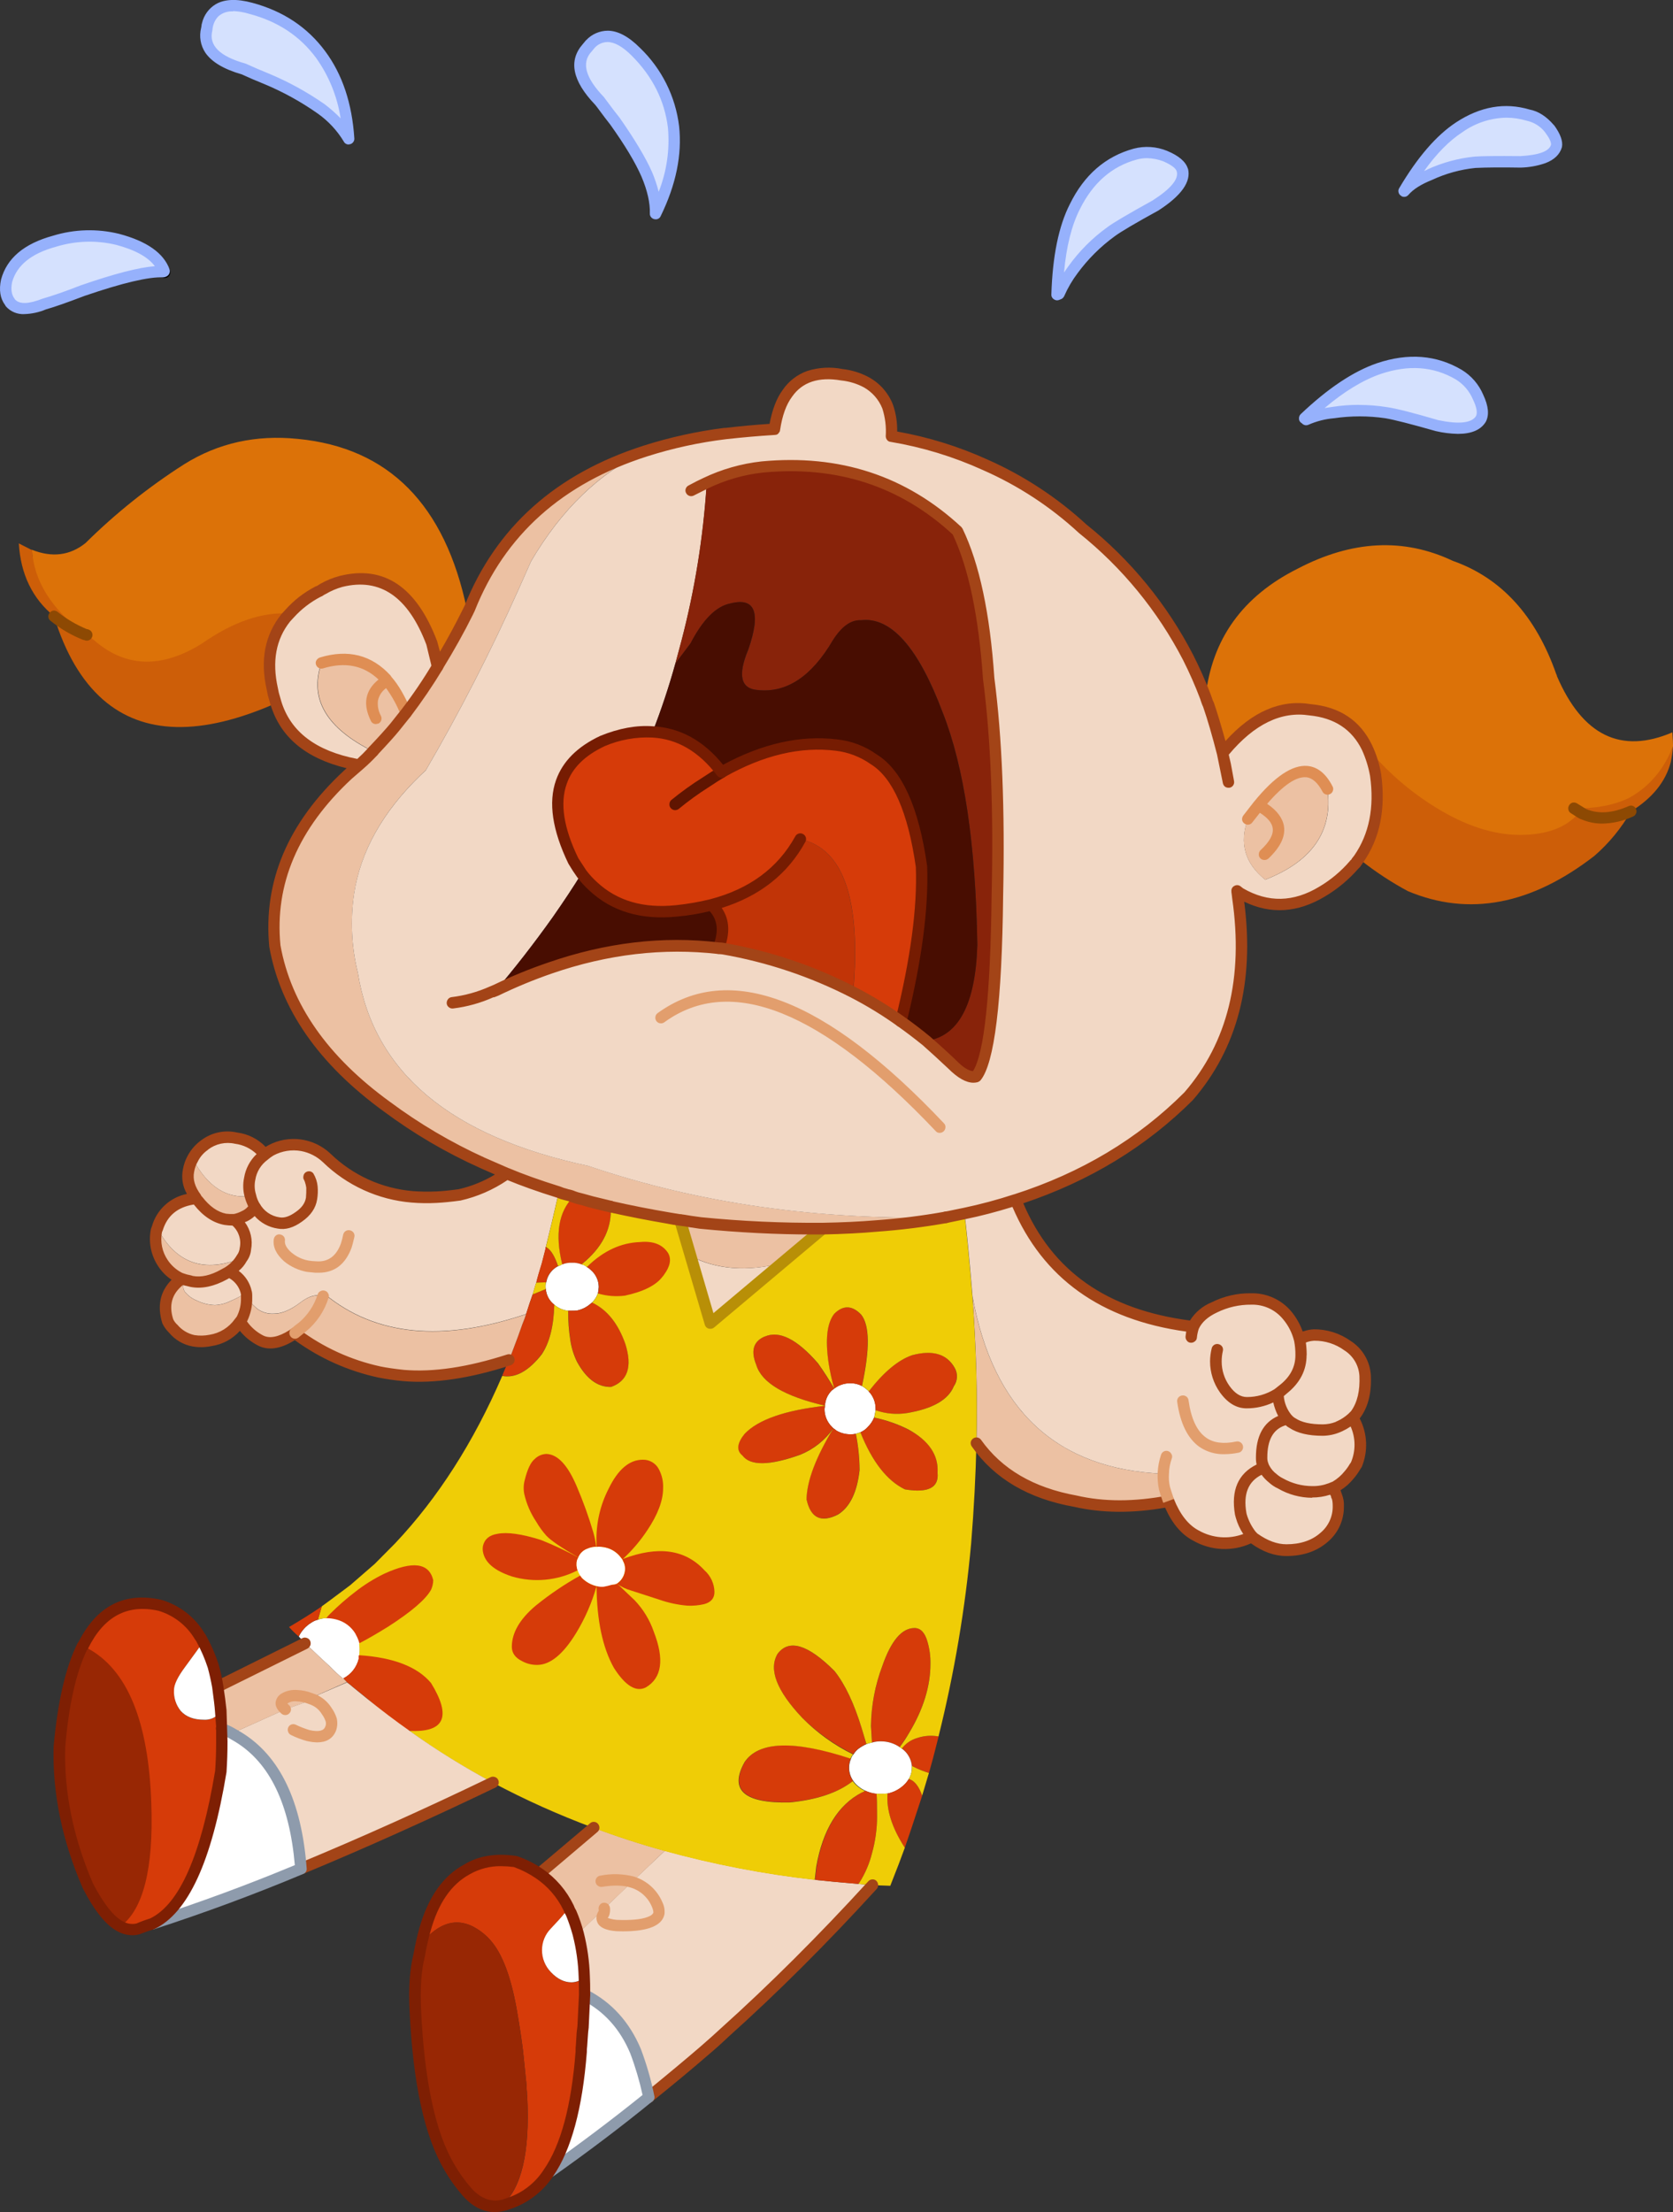 <?xml version="1.0" encoding="iso-8859-1"?>
<!-- Generator: Adobe Illustrator 20.1.0, SVG Export Plug-In . SVG Version: 6.00 Build 0)  -->
<svg version="1.0" id="Layer_1" xmlns="http://www.w3.org/2000/svg" xmlns:xlink="http://www.w3.org/1999/xlink" x="0px" y="0px"
	 viewBox="0 0 601.96 795.83" enable-background="new 0 0 601.96 795.83" xml:space="preserve">
<rect x="0" y="0" width="601.96" height="795.83" fill="#333333" stroke="none"/>
<title>baby_0026</title>
<path fill="#D5E1FE" d="M514.39,62.84c5.176-2.37,10.7-3.89,16.36-4.5c3.567-0.16,9-0.2,16.3-0.12c7.747-0.407,12.08-2.273,13-5.6
	c0.287-1.58-0.523-3.69-2.43-6.33c-1.962-2.463-4.707-4.182-7.78-4.87c-8.347-2.473-16.627-1.033-24.84,4.32
	c-6.813,4.46-13.423,12.127-19.83,23C507.751,66.093,510.905,64.075,514.39,62.84z"/>
<path fill="#D5E1FE" d="M415.75,73.92c7.42-4.707,10.643-8.947,9.67-12.72c-0.527-1.827-2.573-3.51-6.14-5.05
	c-3.447-1.352-7.232-1.587-10.82-0.67c-9.567,2.667-16.803,8.953-21.71,18.86c-3.893,7.667-6.023,18.193-6.39,31.58l0.67-0.24
	c1.323-3.066,3.001-5.965,5-8.64c3.845-5.226,8.457-9.842,13.68-13.69C401.803,81.85,407.15,78.707,415.75,73.92z"/>
<path fill="#D5E1FE" d="M470,150.9c3.07-1.33,6.336-2.151,9.67-2.43c6.349-0.975,12.811-0.975,19.16,0
	c6.114,1.232,12.162,2.774,18.12,4.62c8.513,1.747,13.803,0.977,15.87-2.31c1.013-1.827,0.68-4.463-1-7.91
	c-1.378-3.373-3.808-6.211-6.93-8.09c-8.553-4.993-18.12-5.723-28.7-2.19c-8.393,2.88-17.313,8.88-26.76,18L470,150.9z"/>
<path fill="#D5E1FE" d="M211.29,17.2c-4.46,4.987-2.96,11.357,4.5,19.11c2.76,3.773,4.583,6.207,5.47,7.3
	c5.473,7.627,9.303,13.997,11.49,19.11c2.227,5.273,3.28,9.96,3.16,14.06c5.333-10.993,7.463-21.38,6.39-31.16
	c-1.213-10.267-5.713-19.293-13.5-27.08c-6.327-6.247-11.8-7.16-16.42-2.74C212.057,16.296,211.692,16.765,211.29,17.2z"/>
<path fill="#D5E1FE" d="M87.77,24.87c2.433,1.133,5.21,2.31,8.33,3.53c8.353,3.733,14.86,7.343,19.52,10.83
	c3.995,2.819,7.351,6.447,9.85,10.65c-0.773-12.047-4.14-22.127-10.1-30.24C109.297,11.4,100.907,5.853,90.2,3
	c-8.667-2.313-13.857-0.347-15.57,5.9l-0.24,1.64C72.85,17.213,77.31,21.99,87.77,24.87z"/>
<path fill="#D5E1FE" d="M42.4,86.09c-7.53-1.816-15.411-1.563-22.81,0.73C9.983,89.373,4.25,94.1,2.39,101
	c-0.727,3.207-0.32,5.763,1.22,7.67L3.72,109c2.187,2.533,6.28,2.647,12.28,0.34c3.04-0.813,7.643-2.397,13.81-4.75
	c13.867-4.827,23.533-7.12,29-6.88l0.24-0.12C57.197,92.437,51.647,88.603,42.4,86.09z"/>
<path fill="#DC7208" d="M560.18,243.21c0.033-0.202-0.034-0.407-0.18-0.55c-7.38-21.107-19.807-34.737-37.28-40.89
	c-17.68-8.36-36.31-7.407-55.89,2.86c-19.747,9.9-30.773,25.277-33.08,46.13l0.43,1.22c0.183,0.562,0.407,1.11,0.67,1.64
	c1.747,5.033,3.413,10.813,5,17.34c9.853-12.173,20.333-17.367,31.44-15.58c9.687,0.973,16.517,5.477,20.49,13.51
	c1.46,1.787,4.36,6.817,8.7,15.09c3.333,6.493,6.82,10.873,10.46,13.14c5.465,3.257,11.454,5.541,17.7,6.75
	c5.48,1.139,11.063,1.709,16.66,1.7c4.97-0.061,9.857-1.283,14.27-3.57c3.926-1.808,7.429-4.421,10.28-7.67
	c-0.24-0.16-0.037-0.463,0.61-0.91c0.647-0.447,0.85-0.75,0.61-0.91c2.684,0.111,5.372-0.114,8-0.67
	c2.218-0.67,4.376-1.527,6.45-2.56l3.34-1.64c3.324-1.877,6.086-4.608,8-7.91c1.974-3.604,3.681-7.347,5.11-11.2
	c0-1.013-0.08-2.697-0.24-5.05C583.243,271.393,569.393,264.637,560.18,243.21z"/>
<path fill="#FFFFFF" d="M312.3,500.26c-0.669-0.624-1.403-1.173-2.19-1.64c-1.311-0.691-2.778-1.035-4.26-1
	c-2.07,0-4.081,0.686-5.72,1.95l-0.85,0.67c-1.478,1.451-2.347,3.411-2.43,5.48l-0.18,1.1c-0.039,2.417,0.907,4.745,2.62,6.45
	l0.55,0.55l1.22,0.91c1.464,0.832,3.117,1.273,4.8,1.28c0.695,0.025,1.39-0.036,2.07-0.18l1.64-0.55c1.054-0.449,1.991-1.133,2.74-2
	c0.942-0.94,1.686-2.059,2.19-3.29c0.12-0.407,0.303-1.28,0.55-2.62v-0.55c0.025-2.336-0.869-4.588-2.49-6.27L312.3,500.26z"/>
<path fill="#D63B09" d="M326.35,508.36c9.2-1.54,14.797-4.743,16.79-9.61c1.402-1.979,1.519-4.594,0.3-6.69
	c-2.88-5.073-7.99-6.573-15.33-4.5c-4.987,1.747-10.177,6.08-15.57,13c1.621,1.682,2.515,3.934,2.49,6.27v0.55
	C318.664,508.637,322.554,508.974,326.35,508.36z"/>
<path fill="#D63B09" d="M310.11,498.62c2.88-13.267,2.78-21.827-0.3-25.68c-3.247-3.367-6.47-3.467-9.67-0.3
	c-2.593,3.287-3.283,9.13-2.07,17.53c0.478,3.186,1.17,6.337,2.07,9.43c1.639-1.264,3.65-1.95,5.72-1.95
	C307.336,497.607,308.799,497.941,310.11,498.62z"/>
<path fill="#D63B09" d="M299.29,513.28c-1.713-1.705-2.659-4.033-2.62-6.45l0.18-1.1c-14.473,1.62-24.14,4.987-29,10.1
	c-2.76,3.407-3.023,6.003-0.79,7.79c2.8,3.773,9.713,3.693,20.74-0.24c4.844-1.948,9.014-5.267,12-9.55L299.29,513.28z"/>
<path fill="#D63B09" d="M275.08,480.85c-4,1.747-5,5.113-3,10.1c1.947,6.493,10.197,11.423,24.75,14.79
	c0.083-2.069,0.952-4.029,2.43-5.48l0.85-0.67c-1.81-3.161-3.78-6.228-5.9-9.19C286.69,481.72,280.313,478.537,275.08,480.85z"/>
<path fill="#D63B09" d="M305.85,516c-1.683-0.007-3.336-0.448-4.8-1.28l-1.22-0.91c-6.327,10.427-9.55,18.947-9.67,25.56
	c1.46,6.733,5.23,8.56,11.31,5.48c4.3-2.667,6.893-8,7.78-16v-0.18c-0.039-4.313-0.488-8.612-1.34-12.84
	C307.233,515.97,306.541,516.027,305.85,516z"/>
<path fill="#D63B09" d="M314.49,510c-0.504,1.231-1.248,2.35-2.19,3.29c-0.749,0.867-1.686,1.551-2.74,2
	c4.213,10.547,9.547,17.383,16,20.51c8.393,1.42,12.307-0.58,11.74-6c0.447-6.413-3.1-11.607-10.64-15.58
	C322.8,512.301,318.71,510.883,314.49,510z"/>
<path fill="#CD5E08" d="M601.17,274.13c0.38-1.848,0.644-3.719,0.79-5.6c-3.333,8.4-8.623,14.587-15.87,18.56l-0.67,0.3
	c-5.187,2.393-11.553,3.53-19.1,3.41c0.447,0.287,1.113,0.733,2,1.34c0.534,0.334,1.096,0.622,1.68,0.86
	c4.867,2.107,10.483,1.74,16.85-1.1C594.57,287.113,599.343,281.19,601.17,274.13z"/>
<path fill="#F2D8C5" d="M469.81,480.85c-0.827,0.232-1.609,0.604-2.31,1.1c0.401,1.839,0.585,3.718,0.55,5.6
	c0,4.707-2.087,8.763-6.26,12.17l-2.07,1.64c0.447,4.06,1.583,7.06,3.41,9c0.497,0.706,1.169,1.271,1.95,1.64
	c2.473,1.667,6.103,2.5,10.89,2.5c1.875-0.028,3.73-0.401,5.47-1.1c0.177-0.111,0.361-0.211,0.55-0.3c1.677-0.704,3.205-1.722,4.5-3
	l1.09-1.1c2.667-3.447,3.863-8.153,3.59-14.12c-0.227-4.405-2.585-8.424-6.32-10.77c-3.486-2.53-7.693-3.873-12-3.83
	C471.815,480.326,470.791,480.518,469.81,480.85z"/>
<path fill="#F2D8C5" d="M465.07,512c-0.781-0.369-1.453-0.934-1.95-1.64l-1.76,0.73c-4.907,1.747-7.36,6.17-7.36,13.27
	c-0.043,1.061,0.145,2.119,0.55,3.1c0.119,0.164,0.201,0.351,0.24,0.55c0.752,1.58,1.878,2.953,3.28,4
	c0.804,0.76,1.73,1.378,2.74,1.83c3.458,1.934,7.348,2.966,11.31,3c2.306,0.015,4.595-0.399,6.75-1.22
	c0.562-0.183,1.111-0.407,1.64-0.67c1.888-1.085,3.543-2.533,4.87-4.26c0.764-0.898,1.456-1.854,2.07-2.86
	c0.219-0.259,0.403-0.544,0.55-0.85c2.201-5.279,1.831-11.28-1-16.25l-0.55-0.55c-1.295,1.278-2.823,2.296-4.5,3
	c-0.189,0.089-0.373,0.189-0.55,0.3c-1.74,0.699-3.595,1.072-5.47,1.1C471.163,514.527,467.543,513.667,465.07,512z"/>
<path fill="#F2D8C5" d="M481.61,541.95c0.08-1.203-0.108-2.409-0.55-3.53l-0.55-1.52c-0.454-0.55-1.011-1.005-1.64-1.34
	c-2.155,0.821-4.444,1.235-6.75,1.22c-3.962-0.034-7.852-1.066-11.31-3c-1.01-0.452-1.936-1.07-2.74-1.83
	c-1.402-1.047-2.528-2.42-3.28-4c-7.093,2.593-9.87,8.15-8.33,16.67c-0.006,0.249,0.035,0.496,0.12,0.73
	c0.813,2.553,2.068,4.943,3.71,7.06l1,1c3.933,2.84,7.807,4.26,11.62,4.26c5.593,0,10.133-1.563,13.62-4.69
	C479.813,550.267,481.682,546.208,481.61,541.95z"/>
<path fill="#ECC1A3" d="M349.88,466.37c1.38,18.5,1.867,36.087,1.46,52.76c7.773,11.073,19.66,18.05,35.66,20.93
	c10.173,2.313,21.323,2.313,33.45,0c-0.773-2.153-1.28-3.693-1.52-4.62c-0.384-1.715-0.505-3.478-0.36-5.23
	C380.19,528.583,357.293,507.303,349.88,466.37z"/>
<path fill="#DC7208" d="M168.23,220.39L168,219.3c-7.867-37.767-28.14-58.233-60.82-61.4c-15.087-1.547-28.713,1.487-40.88,9.1
	c-12.812,8.168-24.719,17.674-35.52,28.36c-5.593,4.5-12.02,5.31-19.28,2.43c0.194,5.523,1.453,10.956,3.71,16
	c2.825,5.787,7.05,10.777,12.29,14.52c0.829,0.579,1.621,1.21,2.37,1.89c0.703,0.685,1.154,1.587,1.28,2.56
	c0.109,0.889,0.421,1.74,0.91,2.49c11.742,9.7,28.402,10.71,41.23,2.5c3.773-2.667,9.127-6.56,16.06-11.68
	c5.8-3.813,10.747-5.577,14.84-5.29c2.884-3.251,6.35-5.934,10.22-7.91c0.122-0.095,0.276-0.138,0.43-0.12l1.34-0.85
	c2.064-1.175,4.273-2.076,6.57-2.68c14.84-3.693,25.727,3.73,32.66,22.27c0.973,3.733,1.663,6.513,2.07,8.34
	C161.527,233.243,165.11,226.763,168.23,220.39z"/>
<path fill="#F2D8C5" d="M157.47,239.81c-0.407-1.827-1.097-4.607-2.07-8.34c-6.933-18.54-17.82-25.963-32.66-22.27
	c-2.297,0.604-4.506,1.505-6.57,2.68l-1.34,0.85c-0.154-0.018-0.308,0.025-0.43,0.12c-3.87,1.976-7.336,4.659-10.22,7.91l-1.28,1.4
	c-5.587,7.02-7.22,15.633-4.9,25.84c0.128,1.164,0.393,2.309,0.79,3.41l0.48,1.59c3.647,12,13.62,19.423,29.92,22.27
	c1.748-1.558,3.417-3.204,5-4.93c-16.787-8.32-22.99-18.887-18.61-31.7c9.333-2.88,17.137-0.933,23.41,5.84l0.24,0.43
	c2.892,3.473,5.193,7.399,6.81,11.62C150.187,251.195,154.004,245.611,157.47,239.81z"/>
<path fill="#CD5E08" d="M98.84,251.43c-0.416-1.106-0.698-2.257-0.84-3.43c-2.353-10.227-0.73-18.847,4.87-25.86l1.28-1.4
	c-9.773-0.667-20.293,2.943-31.56,10.83c-14.107,8.76-26.697,8.617-37.77-0.43c-1.152-0.997-2.371-1.912-3.65-2.74
	c-0.164-0.103-0.358-0.145-0.55-0.12c-4.039-1.616-7.811-3.831-11.19-6.57c4.053,13.227,9.913,23.207,17.58,29.94
	c14.58,12.753,35.333,13.203,62.26,1.35L98.84,251.43z"/>
<path fill="#CD5E08" d="M10.84,197.57l-4.07-2.07c0.667,11.113,4.903,19.857,12.71,26.23c3.379,2.739,7.151,4.954,11.19,6.57
	c-12.08-9.087-18.467-19.25-19.16-30.49C11.272,197.78,11.043,197.698,10.84,197.57z"/>
<path fill="#F2D8C5" d="M82.05,457.72l-1.52,0.85c-4.3,2.353-8.173,3.163-11.62,2.43c-1.013-0.247-1.743-0.43-2.19-0.55h-0.3
	c-0.697,1.292-0.697,2.848,0,4.14c1.141,1.467,2.653,2.603,4.38,3.29c2.048,1.009,4.288,1.568,6.57,1.64
	c2.062-0.115,4.074-0.675,5.9-1.64c1.864-0.763,3.638-1.729,5.29-2.88c-0.667-3.247-2.713-5.74-6.14-7.48L82.05,457.72z"/>
<path fill="#F2D8C5" d="M157,430.64c-2.918,0.208-5.849,0.168-8.76-0.12c-11.548-0.929-22.409-5.859-30.71-13.94
	c-2.484-2.296-5.559-3.854-8.88-4.5c-3.822-0.702-7.769-0.082-11.19,1.76c-0.487,0.287-1.277,0.833-2.37,1.64
	c-2.859,2.046-4.768,5.163-5.29,8.64c-0.408,2.04-0.326,4.148,0.24,6.15c0.357,1.274,0.867,2.499,1.52,3.65
	c-0.726,1.701-2.107,3.038-3.83,3.71c-1.072,0.543-2.223,0.915-3.41,1.1c3.222,2.467,4.772,6.545,4,10.53
	c-0.123,1.182-0.543,2.313-1.22,3.29c-1.2,1.951-2.794,3.63-4.68,4.93c3.407,1.747,5.453,4.24,6.14,7.48c0-0.08,0.06-0.12,0.18-0.12
	c-0.108,0.062-0.176,0.176-0.18,0.3c0.158,0.344,0.22,0.724,0.18,1.1V467c1.183,1.367,2.463,2.647,3.83,3.83
	c1.729,1.279,3.855,1.902,6,1.76c2.84,0,6.003-1.333,9.49-4c3.04-2.353,5.817-3.123,8.33-2.31l0.55-0.67
	c18.167,14.927,42.29,17.3,72.37,7.12c0.853-2.76,1.643-5.133,2.37-7.12c0.607-2.107,0.97-3.343,1.09-3.71
	c0.119-0.164,0.201-0.351,0.24-0.55c0.407-1.747,1.057-4.02,1.95-6.82c0.607-2.313,1.053-4.057,1.34-5.23
	c-0.017-0.269,0.024-0.538,0.12-0.79c1.26-4.987,2.82-11.56,4.68-19.72c-6.358-1.896-12.61-4.129-18.73-6.69
	c-5.108,3.706-10.926,6.317-17.09,7.67C162.538,430.209,159.774,430.499,157,430.64z"/>
<path fill="#F2D8C5" d="M90.08,430.28c-0.566-2.002-0.648-4.11-0.24-6.15c0.522-3.477,2.431-6.594,5.29-8.64
	c-2-3.167-5.407-5.167-10.22-6c-6.267-1.301-12.633,1.733-15.57,7.42C74.653,426.917,81.567,431.373,90.08,430.28z"/>
<path fill="#F2D8C5" d="M84.37,438.74c-1.138,0.073-2.28,0.032-3.41-0.12c-3.487-0.667-6.69-2.857-9.61-6.57
	c-0.306-0.297-0.571-0.634-0.79-1c-7.3,0.853-11.943,4.463-13.93,10.83c6.667,12.667,16.823,16.217,30.47,10.65
	c0.677-0.977,1.097-2.108,1.22-3.29C89.091,445.275,87.563,441.214,84.37,438.74z"/>
<path fill="#D63B09" d="M219.74,434.11l-6.81-1.64c-1.907-0.607-3.73-1.113-5.47-1.52l-1.22-0.43c-5.273,5.393-6.607,13.507-4,24.34
	h0.12c1.089-0.407,2.248-0.594,3.41-0.55c1.12-0.052,2.238,0.135,3.28,0.55h0.12c0.12-0.08,0.363-0.263,0.73-0.55
	c0.278-0.291,0.583-0.555,0.91-0.79C217.21,447.84,220.187,441.37,219.74,434.11z"/>
<path fill="#D63B09" d="M200.77,455.53c-1.133-3.487-2.467-5.717-4-6.69h-0.12l-0.3-0.24c-0.096,0.252-0.137,0.521-0.12,0.79
	c-0.287,1.173-0.733,2.917-1.34,5.23c-0.893,2.8-1.543,5.073-1.95,6.82l3.59-0.12V461l0.12-0.12v-0.24
	C197.229,458.426,198.729,456.566,200.77,455.53z"/>
<path fill="#FFFFFF" d="M202,455c-0.385,0.228-0.794,0.413-1.22,0.55c-2.022,1.047-3.502,2.905-4.07,5.11v0.24l-0.12,0.12v0.3
	c-0.095,0.047-0.162,0.136-0.18,0.24c-0.098,0.46-0.138,0.93-0.12,1.4c-0.017,0.269,0.024,0.538,0.12,0.79
	c0.146,2.021,1.075,3.905,2.59,5.25l0.43,0.37c1.403,1.224,3.148,1.989,5,2.19h1.34c0.652,0.015,1.305-0.025,1.95-0.12
	c1.776-0.389,3.423-1.23,4.78-2.44l0.55-0.43c0.929-0.927,1.637-2.051,2.07-3.29c0.16-0.761,0.261-1.533,0.3-2.31
	c-0.028-2.378-1.095-4.625-2.92-6.15c-0.389-0.404-0.842-0.742-1.34-1l-0.55-0.43c-0.438-0.249-0.909-0.435-1.4-0.55h-0.11
	c-1.042-0.415-2.16-0.602-3.28-0.55c-1.162-0.044-2.321,0.143-3.41,0.55h-0.12L202,455z"/>
<path fill="#D63B09" d="M230.44,445.55c-6.04,0.2-12.373,3.533-19,10l-0.24,0.3c0.498,0.258,0.951,0.596,1.34,1
	c1.825,1.525,2.892,3.772,2.92,6.15c-0.039,0.777-0.14,1.549-0.3,2.31c1.488,0.647,2.897,1.462,4.2,2.43
	c1.242,0.981,2.799,1.479,4.38,1.4c8.107-1.787,13.237-4.16,15.39-7.12l1.34-2.07c1.101-1.54,1.774-3.345,1.95-5.23
	c0.302-1.546,0.088-3.148-0.61-4.56c-1.136-1.68-2.774-2.957-4.68-3.65C235.005,445.673,232.714,445.344,230.44,445.55z"/>
<path fill="#F2D8C5" d="M281.28,454.44c-12.667,3.127-23.613,2.273-32.84-2.56l7.12,24.12L281.28,454.44z"/>
<path fill="#D63B09" d="M333.71,590.51c-0.933-3.207-2.473-4.81-4.62-4.81c-4.58,0-8.453,4.563-11.62,13.69
	c-2.604,6.908-3.981,14.218-4.07,21.6l0.36,5.9c0.972-0.295,1.984-0.44,3-0.43c2.469-0.049,4.892,0.675,6.93,2.07
	c1.907-2.72,3.063-4.463,3.47-5.23c5.067-8.48,7.6-16.717,7.6-24.71C334.821,595.859,334.467,593.135,333.71,590.51z"/>
<path fill="#D63B09" d="M205.81,471.54h-1.34v0.18c-0.035,3.526,0.229,7.049,0.79,10.53c0.403,2.641,1.202,5.207,2.37,7.61
	c3.333,6.167,7.427,9.19,12.28,9.07c5.96-2.107,7.683-7.22,5.17-15.34c-2.667-7.467-6.667-12.467-12-15l-0.55,0.43
	c-1.347,1.201-2.979,2.037-4.74,2.43C207.134,471.536,206.471,471.566,205.81,471.54z"/>
<path fill="#D63B09" d="M180.7,494.91c4.747,0.973,9.49-1.623,14.23-7.79c2.8-4.14,4.3-10.063,4.5-17.77L199,469
	c-1.521-1.335-2.461-3.212-2.62-5.23l-4.74,1.95c-0.727,2-1.517,4.373-2.37,7.12c-0.24,0.813-0.687,2.03-1.34,3.65
	c-0.813,2.393-2.09,5.863-3.83,10.41c-0.12,0.247-0.453,1.017-1,2.31L180.7,494.91z"/>
<path fill="#ECC1A3" d="M184.1,486.87c1.747-4.547,3.023-8.017,3.83-10.41c0.667-1.62,1.113-2.837,1.34-3.65
	c-30.08,10.18-54.203,7.807-72.37-7.12l-0.55,0.67c-1.398,4.374-4.013,8.259-7.54,11.2l-2.61,2.07l0.3,0.24
	c8.895,6.675,19.129,11.345,30,13.69c2.856,0.56,5.74,0.967,8.64,1.22c10.907,0.973,23.557-0.893,37.95-5.6
	C183.643,487.887,183.98,487.117,184.1,486.87z"/>
<path fill="#D63B09" d="M122.13,575.17c-1.647,1.228-3.21,2.564-4.68,4c-0.323,0.457-0.551,0.974-0.67,1.52
	c-0.12,0.527-0.305,1.038-0.55,1.52c0.367,0,0.73,0.81,1.09,2.43c0.36,1.62,0.747,2.473,1.16,2.56c1.025,0.174,2.069,0.195,3.1,0.06
	c0.727-0.08,1.393,0.407,2,1.46c0.614,0.702,1.282,1.354,2,1.95l0.36,2.37c0.234,0.316,0.607,0.499,1,0.49
	c0.349-0.06,0.689,0.15,0.79,0.49c1.093-0.567,3.383-1.62,6.87-3.16c2.097-0.893,4.147-1.894,6.14-3
	c3.913-2.479,7.673-5.19,11.26-8.12c3.333-2.76,5.483-4.99,6.45-6.69c0.338-1.312,0.562-2.65,0.67-4
	c0.16-1.827,0.24-3.083,0.24-3.77c-0.727-3.08-3.12-4.747-7.18-5c-3.933-0.247-8.537,0.87-13.81,3.35c-2,0.933-5.85,3.6-11.55,8
	C124.747,573.21,123.183,574.39,122.13,575.17z"/>
<path fill="#FFFFFF" d="M129.43,592.58c-0.098-0.46-0.138-0.93-0.12-1.4c-0.278-1.048-0.688-2.056-1.22-3
	c-0.079-0.079-0.123-0.188-0.12-0.3c-1.55-2.662-4.123-4.574-7.12-5.29c-1.115-0.283-2.26-0.427-3.41-0.43
	c-1.027-0.019-2.047,0.168-3,0.55c-0.826,0.186-1.61,0.525-2.31,1c-2.002,1.194-3.609,2.95-4.62,5.05l2.31,2.43
	c3.813,3.653,6.733,6.393,8.76,8.22c1.527,1.601,3.153,3.104,4.87,4.5h0.18v-0.12c2.746-1.438,4.739-3.988,5.47-7l0.24-1.34
	C129.479,594.5,129.509,593.537,129.43,592.58z"/>
<path fill="#D63B09" d="M123.59,603.77v0.12l1.22,1.28c0.762,0.545,1.493,1.133,2.19,1.76l5.17,4.2
	c1.66,1.333,4.053,3.523,7.18,6.57c2.268,2.216,5.001,3.9,8,4.93c6.853,1.947,11.313,0.85,13.38-3.29c2-4,1.087-9.153-2.74-15.46
	c-3.012-3.513-6.89-6.178-11.25-7.73c-5.588-2.109-11.706-2.365-17.45-0.73c-0.206,0.128-0.303,0.376-0.24,0.61v0.73
	C128.324,599.774,126.334,602.328,123.59,603.77z"/>
<path fill="#F2D8C5" d="M227.4,677l-10,9.61c0.116,0.587,0.074,1.194-0.12,1.76c-1.66,2.473-0.16,3.933,4.5,4.38
	c9.567,0.247,14.677-1.213,15.33-4.38c0.075-1.031-0.114-2.063-0.55-3C234.909,681.353,231.55,678.283,227.4,677z"/>
<path fill="#F2D8C5" d="M311.45,678l-2.55-0.24c-6.667-0.567-11.693-1.033-15.08-1.4c-0.164-0.103-0.358-0.145-0.55-0.12
	c-18.264-2.056-36.339-5.537-54.06-10.41L227.4,677c4.151,1.271,7.517,4.33,9.18,8.34c0.436,0.937,0.625,1.969,0.55,3
	c-0.667,3.167-5.777,4.627-15.33,4.38c-4.667-0.447-6.167-1.907-4.5-4.38c0.194-0.566,0.236-1.173,0.12-1.76l-9.43,9
	c1.297,5.057,2.031,10.242,2.19,15.46c0.08,1.38,0.12,3.57,0.12,6.57c8.353,4.18,14.477,10.913,18.37,20.2
	c2.03,5.378,3.615,10.913,4.74,16.55c8.92-7.333,15.53-12.85,19.83-16.55c2.227-1.867,4.74-4.097,7.54-6.69
	c17.553-15.78,35.27-33.467,53.15-53.06C313.106,677.986,312.277,677.966,311.45,678z"/>
<path fill="#ECC1A3" d="M208,695.66l31.2-29.82c-9.08-2.513-17.613-5.293-25.6-8.34l-19.52,16.55
	c4.494,3.136,8.115,7.366,10.52,12.29c0.567,1.26,0.9,1.95,1,2.07C206.613,690.751,207.416,693.177,208,695.66z"/>
<path fill="#FFFFFF" d="M210.31,717.69c-0.16,5.113-0.343,8.987-0.55,11.62c-0.137,0.803-0.217,1.615-0.24,2.43
	c-0.08,0.933-0.18,2.313-0.3,4.14c-0.1,0.766-0.14,1.538-0.12,2.31c-1.46,19.8-5.373,34.283-11.74,43.45
	c12.447-8.807,24.467-17.833,36.06-27.08v-0.12c-1.125-5.637-2.71-11.172-4.74-16.55C224.787,728.63,218.663,721.897,210.31,717.69z
	"/>
<path fill="#D63B09" d="M334.25,637.85c0.853-2.92,2.01-7.3,3.47-13.14c-2.559-0.47-5.195-0.28-7.66,0.55
	c-2.17,0.594-4.089,1.874-5.47,3.65l0.12,0.3c1.96,1.471,3.2,3.708,3.41,6.15c0.112-0.003,0.221,0.041,0.3,0.12
	C330.287,636.446,332.239,637.239,334.25,637.85z"/>
<path fill="#FFFFFF" d="M316.8,626.47c-1.016-0.01-2.028,0.135-3,0.43c-0.686,0.106-1.357,0.29-2,0.55
	c-1.065,0.469-2.071,1.06-3,1.76c-0.648,0.534-1.203,1.173-1.64,1.89c-0.422,0.426-0.734,0.947-0.91,1.52
	c-0.474,1.032-0.723,2.154-0.73,3.29c-0.008,1.723,0.524,3.405,1.52,4.81c0.496,0.709,1.088,1.345,1.76,1.89
	c0.794,0.659,1.671,1.211,2.61,1.64c1.288,0.586,2.663,0.957,4.07,1.1h1.4c0.852,0.018,1.704-0.022,2.55-0.12
	c1.972-0.418,3.81-1.318,5.35-2.62c0.879-0.741,1.629-1.623,2.22-2.61c0.733-1.234,1.11-2.646,1.09-4.08v-0.55
	c-0.21-2.442-1.45-4.679-3.41-6.15l-0.24-0.12c-0.206-0.228-0.454-0.415-0.73-0.55C321.679,627.155,319.264,626.428,316.8,626.47z"
	/>
<path fill="#D63B09" d="M279.76,595c-3.287,5.6-0.327,13.267,8.88,23c5.392,5.332,11.617,9.75,18.43,13.08
	c0.437-0.717,0.992-1.356,1.64-1.89c0.929-0.701,1.935-1.291,3-1.76l-1.6-5.43c-2.76-9.087-6.043-16.023-9.85-20.81
	C290.693,591.597,283.86,589.533,279.76,595z"/>
<path fill="#D63B09" d="M305.43,635.91c0.007-1.136,0.256-2.258,0.73-3.29c-20.353-6.667-33.063-6.26-38.13,1.22
	c-5.633,10.06-0.22,14.907,16.24,14.54c9.853-0.973,17.413-3.53,22.68-7.67C305.956,639.307,305.424,637.629,305.43,635.91z"/>
<path fill="#D63B09" d="M315.4,645.34c-1.407-0.143-2.782-0.514-4.07-1.1c-0.337,0.232-0.703,0.417-1.09,0.55
	c-8.553,4.46-14.027,13.343-16.42,26.65l-0.55,4.81c0.192-0.025,0.386,0.017,0.55,0.12c3.407,0.367,8.433,0.833,15.08,1.4v-0.18
	c-0.006-0.06,0.039-0.114,0.099-0.12c0.007-0.001,0.014-0.001,0.021,0l0.24-0.24c2.054-3.246,3.574-6.802,4.5-10.53
	c1.212-4.319,1.824-8.784,1.82-13.27C315.58,649.417,315.52,646.72,315.4,645.34z"/>
<path fill="#D63B09" d="M327,640c-0.617,0.997-1.398,1.883-2.31,2.62c-1.54,1.302-3.378,2.202-5.35,2.62
	c-0.487,5.84,1.58,12.35,6.2,19.53c1.133-3.167,3.22-9.413,6.26-18.74C330.6,642.563,329,640.553,327,640z"/>
<path fill="#EFCD06" d="M219.74,434.11c0.447,7.26-2.513,13.73-8.88,19.41c-0.327,0.235-0.632,0.499-0.91,0.79
	c-0.367,0.287-0.61,0.47-0.73,0.55c0.491,0.115,0.962,0.301,1.4,0.55c0.151,0.18,0.339,0.327,0.55,0.43l0.24-0.24
	c5.713-5.6,12.017-8.52,18.91-8.76c4.747-0.447,8.113,0.887,10.1,4c1.213,2.193,0.707,4.79-1.52,7.79
	c-0.103,0.211-0.25,0.399-0.43,0.55c-2.313,3.167-6.853,5.48-13.62,6.94c-3.263,0.418-6.577,0.149-9.73-0.79
	c-0.433,1.239-1.141,2.363-2.07,3.29c5.393,2.553,9.393,7.553,12,15c2.513,8.113,0.79,13.227-5.17,15.34
	c-4.827,0.12-8.92-2.903-12.28-9.07c-1.168-2.403-1.967-4.969-2.37-7.61c-0.561-3.481-0.825-7.004-0.79-10.53v-0.18
	c-1.852-0.201-3.597-0.966-5-2.19c-0.2,7.707-1.7,13.65-4.5,17.83c-4.747,6.087-9.49,8.683-14.23,7.79
	c-10.3,23.853-23.153,43.937-38.56,60.25l-7.36,7.42L126,570.3c-5.673,4.26-9.08,6.797-10.22,7.61l-1.4,4.81
	c0.953-0.382,1.973-0.569,3-0.55c0.439-0.588,0.927-1.136,1.46-1.64c2.842-2.834,5.868-5.477,9.06-7.91
	c3.207-2.513,6.673-4.675,10.34-6.45c10.26-4.707,16.14-3.937,17.64,2.31c-0.023,1.199-0.291,2.38-0.79,3.47
	c-1.907,3.447-7.057,7.87-15.45,13.27c-4.053,2.513-7.52,4.513-10.4,6c-0.018,0.47,0.022,0.94,0.12,1.4
	c0.068,0.955,0.028,1.914-0.12,2.86c12.327,0.813,20.943,4.147,25.85,10c7.46,12.133,4.867,17.873-7.78,17.22
	c9.561,6.887,19.585,13.109,30,18.62c11.687,6.212,23.774,11.64,36.18,16.25c8,3.04,16.533,5.82,25.6,8.34
	c17.721,4.873,35.796,8.354,54.06,10.41l0.55-4.81c2.393-13.333,7.867-22.217,16.42-26.65c0.387-0.133,0.753-0.318,1.09-0.55
	c-0.939-0.429-1.816-0.981-2.61-1.64c-0.672-0.545-1.264-1.181-1.76-1.89c-5.273,4.14-12.833,6.697-22.68,7.67
	c-16.46,0.367-21.873-4.48-16.24-14.54c5.067-7.507,17.777-7.913,38.13-1.22c0.176-0.573,0.488-1.094,0.91-1.52
	c-6.807-3.324-13.001-7.777-18.32-13.17c-9.2-9.74-12.16-17.407-8.88-23c4.093-5.48,10.923-3.43,20.49,6.15
	c3.813,4.787,7.097,11.723,9.85,20.81l1.64,5.48c0.643-0.26,1.314-0.444,2-0.55l-0.36-5.9c0.089-7.382,1.466-14.692,4.07-21.6
	c3.16-9.127,7.033-13.69,11.62-13.69c2.147,0,3.687,1.603,4.62,4.81c0.771,2.626,1.139,5.354,1.09,8.09c0,8-2.533,16.237-7.6,24.71
	c-1.052,1.811-2.21,3.557-3.47,5.23c0.276,0.135,0.524,0.322,0.73,0.55l0.24,0.12l-0.12-0.24c1.38-1.789,3.297-3.089,5.47-3.71
	c2.465-0.83,5.101-1.02,7.66-0.55c5.689-22.831,9.614-46.067,11.74-69.5c1.013-12.493,1.643-24.523,1.89-36.09
	c0.407-16.667-0.08-34.253-1.46-52.76c-0.853-10.347-1.683-19.23-2.49-26.65l-0.37-3.16l-6.69,1.4
	c-8.232,1.456-16.533,2.49-24.87,3.1c-5.96,0.527-12.427,0.86-19.4,1l-40.44,34l-10.95-37.18c-1.369-0.141-2.728-0.364-4.07-0.67
	c-5.84-0.973-12.773-2.333-20.8-4.08 M275.12,480.86c5.233-2.313,11.62,0.87,19.16,9.55c2.12,2.962,4.09,6.029,5.9,9.19
	c-0.9-3.093-1.592-6.244-2.07-9.43c-1.213-8.4-0.523-14.243,2.07-17.53c3.2-3.167,6.423-3.067,9.67,0.3
	c3.08,3.853,3.18,12.413,0.3,25.68c0.787,0.467,1.521,1.016,2.19,1.64l0.24,0.3c5.393-6.94,10.583-11.273,15.57-13
	c7.38-2,12.49-0.5,15.33,4.5c1.219,2.096,1.102,4.711-0.3,6.69c-2,4.867-7.597,8.07-16.79,9.61c-3.795,0.606-7.68,0.262-11.31-1
	c-0.24,1.333-0.423,2.207-0.55,2.62c4.215,0.877,8.302,2.288,12.16,4.2c7.5,4.06,11.047,9.273,10.64,15.64
	c0.567,5.393-3.347,7.393-11.74,6c-6.447-3.127-11.78-9.963-16-20.51l-1.64,0.55c0.854,4.248,1.303,8.567,1.34,12.9v0.12
	c-0.893,8-3.487,13.333-7.78,16c-6.08,3.08-9.85,1.253-11.31-5.48c0.12-6.613,3.343-15.133,9.67-25.56
	c-2.986,4.283-7.156,7.602-12,9.55c-11.027,3.933-17.94,4.013-20.74,0.24c-2.227-1.787-1.963-4.383,0.79-7.79
	c4.867-5.113,14.533-8.48,29-10.1c-14.613-3.367-22.887-8.28-24.82-14.74c-2.027-5.02-1.033-8.403,2.98-10.15L275.12,480.86z"/>
<path fill="#EFCD06" d="M196.81,448.84c1.5,0.973,2.833,3.203,4,6.69c0.415-0.133,0.814-0.311,1.19-0.53l0.3-0.12
	c-2.667-10.833-1.333-18.947,4-24.34c-0.709-0.287-1.442-0.511-2.19-0.67c-1.827-0.567-2.827-0.9-3-1
	c-1.867,8.153-3.427,14.727-4.68,19.72L196.81,448.84z"/>
<path fill="#EFCD06" d="M196.39,463.75c-0.096-0.252-0.137-0.521-0.12-0.79c-0.018-0.47,0.022-0.94,0.12-1.4v-0.24l-3.41,0.12
	c-0.039,0.199-0.121,0.386-0.24,0.55c-0.12,0.367-0.483,1.603-1.09,3.71L196.39,463.75z"/>
<path fill="#EFCD06" d="M319.35,645.22c-0.846,0.098-1.698,0.138-2.55,0.12h-1.4c0.12,1.38,0.18,4.077,0.18,8.09
	c0.004,4.486-0.608,8.951-1.82,13.27c-0.926,3.728-2.446,7.284-4.5,10.53l-0.24,0.24l-0.12,0.3l2.55,0.24
	c0.832-0.015,1.664,0.026,2.49,0.12c1.333,0.12,3.463,0.22,6.39,0.3c2.313-5.84,4.057-10.403,5.23-13.69
	C320.933,657.58,318.863,651.073,319.35,645.22z"/>
<path fill="#EFCD06" d="M328.42,635.48c-0.079-0.079-0.188-0.123-0.3-0.12v0.55c0.013,1.441-0.375,2.857-1.12,4.09
	c2,0.567,3.6,2.567,4.8,6l2.43-8.15C332.225,637.238,330.281,636.445,328.42,635.48z"/>
<path fill="#D63B09" d="M104,585.34c1.085,1.208,2.243,2.347,3.47,3.41c1.011-2.1,2.618-3.856,4.62-5.05
	c0.7-0.475,1.484-0.814,2.31-1l1.4-4.81C112.56,580.137,108.627,582.62,104,585.34z"/>
<path fill="#ECC1A3" d="M102.67,615l10-3.53l-1.09-0.43c-1.49-0.533-3.043-0.869-4.62-1c-1.528-0.118-3.055,0.231-4.38,1
	C100.86,612.16,100.89,613.48,102.67,615z"/>
<path fill="#CD5E08" d="M488.85,309.12l1.34,0.79c5.159,4.03,10.652,7.613,16.42,10.71c21.933,9.167,44.293,4.927,67.08-12.72
	c5.247-4.558,9.69-9.967,13.14-16c-6.367,2.84-11.983,3.207-16.85,1.1c-0.57-0.237-1.118-0.521-1.64-0.85
	c-4.5,5.48-11.637,8.22-21.41,8.22c-9.607,0-19.783-3.333-30.53-10c-9.315-5.761-17.616-13.019-24.57-21.48
	c1.514,3.17,2.577,6.536,3.16,10C496.65,290.81,494.603,300.887,488.85,309.12z"/>
<path fill="#F2D8C5" d="M365.45,431.62c-6.053,1.985-12.213,3.631-18.45,4.93l0.43,3.16c0.813,7.427,1.643,16.31,2.49,26.65
	c7.387,40.94,30.28,62.22,68.68,63.84c-0.145,1.752-0.024,3.515,0.36,5.23c0.247,0.933,0.753,2.473,1.52,4.62
	c2.473,6.087,5.807,10.223,10,12.41c6.113,3.485,13.572,3.647,19.83,0.43v-0.43c-1.642-2.117-2.897-4.507-3.71-7.06
	c-0.085-0.234-0.126-0.481-0.12-0.73c-1.54-8.52,1.237-14.077,8.33-16.67c-0.039-0.199-0.121-0.386-0.24-0.55
	c-0.405-0.981-0.593-2.039-0.55-3.1c0-7.1,2.453-11.523,7.36-13.27l1.76-0.73c-1.827-1.947-2.963-4.947-3.41-9l2.07-1.64
	c4.133-3.407,6.2-7.463,6.2-12.17c0.035-1.882-0.149-3.761-0.55-5.6c-0.742-3.227-2.244-6.23-4.38-8.76
	c-3.211-3.833-8.001-5.985-13-5.84c-4.595-0.065-9.14,0.963-13.26,3c-3.813,1.747-6.327,4.08-7.54,7
	C397.35,473.513,376.077,458.273,365.45,431.62z"/>
<path fill="#ECC1A3" d="M69.34,416.89c-0.781,1.328-1.297,2.795-1.52,4.32c-0.667,3.207,0.247,6.453,2.74,9.74v0.12
	c0.219,0.366,0.484,0.703,0.79,1c2.92,3.733,6.123,5.923,9.61,6.57c1.13,0.152,2.272,0.193,3.41,0.12
	c1.187-0.185,2.338-0.557,3.41-1.1c1.723-0.672,3.104-2.009,3.83-3.71c-0.653-1.151-1.163-2.376-1.52-3.65
	C81.57,431.38,74.653,426.91,69.34,416.89z"/>
<path fill="#ECC1A3" d="M186.41,212.42l4.68-10.53c10.947-18.667,24.65-31.873,41.11-39.62c-31.093,9.987-52.16,28.897-63.2,56.73
	c-0.07,0.198-0.172,0.384-0.3,0.55l-0.43,0.85c-3.12,6.367-6.707,12.837-10.76,19.41c-3.448,5.782-7.245,11.349-11.37,16.67
	c-1.617-4.221-3.918-8.147-6.81-11.62l-0.24-0.43c-6.287-6.773-14.09-8.72-23.41-5.84c-4.38,12.82,1.823,23.387,18.61,31.7
	c-1.583,1.726-3.252,3.372-5,4.93l-4.14,3.53c-19.66,18.34-28.397,38.847-26.21,61.52c4,21.947,17.44,41.237,40.32,57.87
	c10.706,7.964,22.247,14.737,34.42,20.2c1.907,0.813,4.827,2.09,8.76,3.83c6.12,2.561,12.372,4.794,18.73,6.69
	c0.16,0.08,1.16,0.413,3,1c0.748,0.159,1.481,0.383,2.19,0.67l1.22,0.43c1.747,0.407,3.57,0.913,5.47,1.52l6.81,1.64
	c8,1.747,14.933,3.107,20.8,4.08c1.342,0.306,2.701,0.529,4.07,0.67l3.83,13c9.2,4.827,20.147,5.68,32.84,2.56L296,442
	c6.973-0.12,13.44-0.453,19.4-1c8.337-0.61,16.638-1.644,24.87-3.1c-46.34,1.093-89.233-5.073-128.68-18.5
	c-49.5-10.473-77.11-33.607-82.83-69.4c-2.294-9.316-2.75-18.99-1.34-28.48c2.313-15.253,10.28-29.473,23.9-42.66l1.89-1.76
	C165.405,256.138,176.487,234.548,186.41,212.42z"/>
<path fill="#F2D8C5" d="M261,156h-0.12c-9.739,1.234-19.346,3.352-28.7,6.33c-16.46,7.747-30.163,20.953-41.11,39.62l-4.68,10.53
	c-9.926,22.132-21.012,43.725-33.21,64.69l-1.89,1.76c-13.62,13.187-21.587,27.407-23.9,42.66c-1.391,9.469-0.925,19.119,1.37,28.41
	c5.713,35.78,33.323,58.923,82.83,69.43c39.447,13.427,82.34,19.593,128.68,18.5l6.69-1.4c6.25-1.297,12.423-2.943,18.49-4.93
	c24.527-7.873,45.243-20.267,62.15-37.18c16.053-18.54,21.973-42.417,17.76-71.63c-0.098-0.46-0.138-0.93-0.12-1.4
	c-0.087-0.326-0.128-0.663-0.12-1l1.09,0.85c9.733,5.64,19.567,5.457,29.5-0.55c4.306-2.563,8.183-5.785,11.49-9.55l0.55-0.55
	c0.33-0.53,0.694-1.038,1.09-1.52c5.76-8.233,7.807-18.313,6.14-30.24c-0.583-3.464-1.646-6.83-3.16-10
	c-4-8-10.83-12.503-20.49-13.51c-11.107-1.787-21.587,3.407-31.44,15.58c-1.62-6.533-3.287-12.313-5-17.34
	c-0.263-0.53-0.487-1.078-0.67-1.64l-0.43-1.22c-1.824-4.858-3.914-9.612-6.26-14.24c-9.268-17.955-22.216-33.755-38-46.37
	c-10.324-9.522-22.15-17.273-35-22.94c-10.761-4.865-22.104-8.32-33.75-10.28c0.206-3.606-0.269-7.219-1.4-10.65
	c-1.439-3.714-4.126-6.811-7.6-8.76c-2.763-1.46-5.775-2.39-8.88-2.74c-8.84-1.5-15.367,0.73-19.58,6.69
	c-2.273,3.127-3.813,7.46-4.62,13c-5.393,0.2-11.273,0.687-17.64,1.46 M243,238.71l2.19-8.09c4.795-18.336,7.829-37.088,9.06-56
	l-0.3-0.67c6.421-3.07,13.303-5.063,20.37-5.9c27.407-2.593,50.82,5.113,70.24,23.12c5.92,12.213,9.65,29.84,11.19,52.88
	c2.8,21.38,3.853,47.407,3.16,78.08c-0.407,37.813-2.96,59.56-7.66,65.24c-2.227,0.527-5.107-0.933-8.64-4.38
	c-2.593-2.473-5.673-5.293-9.24-8.46c-3.933-3.167-6.993-5.5-9.18-7c-5.501-3.897-11.261-7.416-17.24-10.53
	c-14.691-7.555-30.438-12.848-46.71-15.7l-1.82-0.12c-19.827-2.353-39.997,0.02-60.51,7.12c-6.662,2.269-13.181,4.941-19.52,8
	c6.813-7.953,13.643-16.737,20.49-26.35c4.053-5.8,7.5-11.013,10.34-15.64c-0.973-1.38-1.973-2.92-3-4.62
	c-10-20.667-6.493-35.027,10.52-43.08c5.695-2.445,11.869-3.57,18.06-3.29C237.947,255.26,240.683,247.046,243,238.71 M449,294.63
	c1.907-2.513,3.183-4.157,3.83-4.93c11.333-13.953,19.603-15.92,24.81-5.9c2.067,15.133-5.393,26.027-22.38,32.68
	c-7.327-5.88-9.413-13.16-6.26-21.84V294.63z"/>
<path fill="#ECC1A3" d="M455.22,316.48c16.987-6.667,24.447-17.56,22.38-32.68c-5.187-10-13.457-8.033-24.81,5.9
	c-0.667,0.773-1.943,2.417-3.83,4.93C445.833,303.317,447.92,310.6,455.22,316.48z"/>
<path fill="#88230A" d="M245.16,230.62l-2.16,8.09l5.47-7.24c4.46-8.6,9.243-13.387,14.35-14.36c8.92-2.313,11.07,3.203,6.45,16.55
	c-3.893,9.293-2.757,14.16,3.41,14.6c10.38,1.093,19.4-4.907,27.06-18c3.16-4.947,6.527-7.32,10.1-7.12
	c10.827-1.26,20.617,9.817,29.37,33.23c7.727,19.587,11.873,47.463,12.44,83.63c-0.667,21.3-6.77,32.78-18.31,34.44
	c3.567,3.167,6.647,5.987,9.24,8.46c3.527,3.447,6.407,4.907,8.64,4.38c4.7-5.68,7.253-27.427,7.66-65.24
	c0.667-30.667-0.387-56.693-3.16-78.08c-1.54-23.047-5.27-40.673-11.19-52.88c-19.42-18-42.833-25.707-70.24-23.12
	c-7.067,0.837-13.949,2.83-20.37,5.9l0.3,0.67C252.994,193.473,249.961,212.255,245.16,230.62z"/>
<path fill="#C13407" d="M288,301.88c-6.607,12-17.273,19.89-32,23.67c4.26,3.933,5.07,9.127,2.43,15.58l1.82,0.12
	c16.271,2.869,32.015,8.178,46.7,15.75C309.83,323.667,303.513,305.293,288,301.88z"/>
<path fill="#480D01" d="M243.4,327.74c-12.327,1.22-22.327-1.74-30-8.88c-1.509-1.398-2.894-2.924-4.14-4.56
	c-2.84,4.627-6.287,9.84-10.34,15.64c-6.853,9.613-13.683,18.397-20.49,26.35c6.339-3.059,12.858-5.731,19.52-8
	c20.513-7.1,40.683-9.473,60.51-7.12c2.667-6.453,1.857-11.647-2.43-15.58C251.872,326.584,247.653,327.302,243.4,327.74z"/>
<path fill="#480D01" d="M243,238.71c-2.301,8.325-5.021,16.529-8.15,24.58c9.607,0.527,17.897,5.353,24.87,14.48
	c14.433-8.073,28.177-11.3,41.23-9.68c4.822,0.497,9.432,2.237,13.38,5.05c8.593,5.333,14.33,18.233,17.21,38.7
	c0.567,14.887-1.887,33.427-7.36,55.62c2.187,1.5,5.247,3.833,9.18,7c11.54-1.64,17.637-13.127,18.29-34.46
	c-0.567-36.187-4.723-64.077-12.47-83.67c-8.787-23.387-18.577-34.453-29.37-33.2c-3.567-0.2-6.933,2.173-10.1,7.12
	c-7.66,13.107-16.68,19.107-27.06,18c-6.16-0.447-7.297-5.313-3.41-14.6c4.62-13.333,2.47-18.85-6.45-16.55
	c-5.107,0.973-9.89,5.76-14.35,14.36L243,238.71z"/>
<path fill="#D63B09" d="M234.82,263.3c-6.191-0.28-12.365,0.845-18.06,3.29c-16.987,8.073-20.493,22.433-10.52,43.08
	c1.013,1.707,2.013,3.247,3,4.62c1.246,1.636,2.631,3.162,4.14,4.56c7.7,7.14,17.7,10.1,30,8.88c4.25-0.448,8.466-1.177,12.62-2.18
	c14.72-3.813,25.387-11.703,32-23.67c15.527,3.407,21.86,21.763,19,55.07c5.969,3.116,11.719,6.634,17.21,10.53
	c5.473-22.193,7.927-40.733,7.36-55.62c-2.88-20.447-8.617-33.347-17.21-38.7c-3.948-2.813-8.558-4.553-13.38-5.05
	c-13.053-1.62-26.797,1.607-41.23,9.68C252.737,268.657,244.427,263.827,234.82,263.3z"/>
<path fill="#ECC1A3" d="M87.1,452.55c-13.62,5.6-23.777,2.05-30.47-10.65c-0.06,0.239-0.161,0.466-0.3,0.67
	c-0.842,4.106-0.011,8.379,2.31,11.87c1.464,2.12,3.402,3.87,5.66,5.11l0.79,0.37c0.118,0.022,0.225,0.086,0.3,0.18l1.34,0.37
	c0.447,0.12,1.177,0.303,2.19,0.55c3.447,0.733,7.32-0.077,11.62-2.43l1.52-0.85l0.36-0.24
	C84.308,456.195,85.902,454.508,87.1,452.55z"/>
<path fill="#ECC1A3" d="M88.74,467v-0.79c0.04-0.376-0.022-0.756-0.18-1.1V465c-1.65,1.165-3.425,2.144-5.29,2.92
	c-1.826,0.965-3.838,1.525-5.9,1.64c-2.282-0.072-4.522-0.631-6.57-1.64c-1.727-0.687-3.239-1.823-4.38-3.29
	c-0.697-1.292-0.697-2.848,0-4.14h0.3l-1.34-0.37c-0.169,0.023-0.322,0.108-0.43,0.24c-4.987,3.813-6.547,8.783-4.68,14.91
	c0.506,1.074,1.208,2.044,2.07,2.86c1.865,2.195,4.416,3.696,7.24,4.26c2.038,0.322,4.116,0.282,6.14-0.12
	c4.193-0.665,7.941-2.989,10.4-6.45l0.3-0.3c0.251-0.349,0.475-0.717,0.67-1.1C88.264,472.128,88.832,469.574,88.74,467z"/>
<path fill="#ECC1A3" d="M86.55,475.49c1.676,2.774,4.071,5.044,6.93,6.57c3.08,1.787,7.053,1.157,11.92-1.89
	c0.196-0.215,0.421-0.4,0.67-0.55h0.12l2.61-2.07c3.527-2.941,6.142-6.826,7.54-11.2c-2.513-0.813-5.29-0.043-8.33,2.31
	c-3.487,2.667-6.63,4-9.43,4c-2.144,0.133-4.267-0.49-6-1.76c-1.373-1.205-2.656-2.509-3.84-3.9c0.085,2.553-0.48,5.085-1.64,7.36
	c-0.195,0.383-0.419,0.751-0.67,1.1h0.12V475.49z"/>
<path fill="#F2D8C5" d="M83.39,623.61c0.447,0.26,1.217,0.723,2.31,1.39c13.26,8.113,20.78,23.893,22.56,47.34
	c22.18-9.247,45.23-19.58,69.15-31c-10.399-5.54-20.421-11.76-30-18.62c-5.067-3.567-10.133-7.4-15.2-11.5l-5.17-4.2
	c-0.697-0.627-1.428-1.215-2.19-1.76l-13.3,5.74l1.09,0.43l-10,3.53L83.39,623.61z"/>
<path fill="#ECC1A3" d="M79.87,622c1.216,0.457,2.396,1.005,3.53,1.64l19.27-8.64c-1.787-1.5-1.827-2.833-0.12-4
	c1.325-0.769,2.852-1.118,4.38-1c1.577,0.131,3.13,0.467,4.62,1l13.26-5.84l-1.22-1.28h-0.18c-1.717-1.396-3.343-2.899-4.87-4.5
	c-2-1.827-4.92-4.567-8.76-8.22l-31.44,15.6c0.407,2.667,0.77,5.547,1.09,8.64l0.43,6.15C79.66,621.71,79.663,621.86,79.87,622z"/>
<path fill="#FFFFFF" d="M79.87,626.47l0.13,0.12h-0.13c0,2.88-0.143,6.49-0.43,10.83c-5.187,31.16-13.437,49.377-24.75,54.65
	c18.04-5.84,35.9-12.433,53.58-19.78c-1.787-23.447-9.31-39.21-22.57-47.29c-1.093-0.607-1.863-1.053-2.31-1.34
	c-1.13-0.641-2.307-1.196-3.52-1.66v4.5V626.47z"/>
<path d="M60.53,96.13c-0.592-0.642-1.547-0.795-2.31-0.37c-0.47,0.111-0.868,0.422-1.09,0.85c-0.321,0.437-0.451,0.985-0.36,1.52
	c0.101,0.54,0.434,1.008,0.91,1.28l0.43,0.3c0.318,0.223,0.703,0.329,1.09,0.3c0.541,0.022,1.068-0.177,1.46-0.55
	c0.886-0.903,0.872-2.353-0.031-3.238C60.597,96.19,60.564,96.16,60.53,96.13z"/>
<path fill="#601501" d="M242.85,291.47c0.481,0.002,0.95-0.149,1.34-0.43c3.435-2.838,7.045-5.456,10.81-7.84
	c2.473-1.66,4.38-2.857,5.72-3.59c0.476-0.293,0.831-0.747,1-1.28c0.165-0.509,0.099-1.064-0.18-1.52
	c-0.259-0.481-0.697-0.841-1.22-1c-0.529-0.161-1.101-0.096-1.58,0.18c-1.62,0.933-3.62,2.19-6,3.77
	c-3.872,2.434-7.589,5.106-11.13,8c-0.433,0.34-0.699,0.85-0.73,1.4c-0.085,0.545,0.072,1.1,0.43,1.52
	C241.684,291.155,242.246,291.443,242.85,291.47z"/>
<path fill="#8E9BAC" d="M232,753c-0.395,0.382-0.616,0.91-0.61,1.46v0.12c0.005,0.536,0.225,1.047,0.61,1.42
	c0.37,0.369,0.877,0.568,1.4,0.55c0.55,0.006,1.078-0.215,1.46-0.61c0.391-0.409,0.61-0.954,0.61-1.52
	c-0.005-1.141-0.929-2.065-2.07-2.07C232.859,752.345,232.345,752.584,232,753z"/>
<path fill="#96B1FC" d="M90.75,1c-5.553-1.5-9.913-1.337-13.08,0.49c-2.539,1.511-4.347,3.998-5,6.88
	c-0.118,0.32-0.179,0.659-0.18,1L72.38,10c-0.796,3.081-0.24,6.355,1.53,9c2.307,3.333,6.67,5.92,13.09,7.76
	c2.353,1.093,5.09,2.27,8.21,3.53c6.753,2.821,13.178,6.372,19.16,10.59c3.752,2.661,6.917,6.065,9.3,10
	c0.321,0.679,1.009,1.109,1.76,1.1l0.61-0.12c0.446-0.124,0.833-0.404,1.09-0.79c0.272-0.369,0.4-0.824,0.36-1.28
	c-0.813-12.593-4.31-23.05-10.49-31.37C110.607,9.78,101.857,3.973,90.75,1 M83.88,4c1.983,0.064,3.948,0.4,5.84,1
	c10.187,2.667,18.193,7.95,24.02,15.85c4.603,6.448,7.624,13.888,8.82,21.72c-1.78-1.821-3.692-3.509-5.72-5.05
	c-6.257-4.367-12.961-8.055-20-11c-3.287-1.333-6.023-2.51-8.21-3.53l-0.3-0.12C79.037,20.29,75.06,16.333,76.4,11l0.12-1l0.12-0.55
	c0.309-1.381,1.002-2.646,2-3.65c1.459-1.219,3.333-1.828,5.23-1.7 M210.87,14.45l-1.16,1.4c-5.273,5.967-3.793,13.25,4.44,21.85
	l0.49,0.61c2.313,3.127,3.957,5.297,4.93,6.51c5.273,7.387,9.023,13.633,11.25,18.74c2.107,4.993,3.107,9.397,3,13.21
	c-0.04,0.486,0.115,0.968,0.43,1.34c0.289,0.372,0.699,0.631,1.16,0.73l0.49,0.06c0.79,0.035,1.518-0.429,1.82-1.16
	c5.513-11.28,7.723-22.05,6.63-32.31c-1.3-10.761-6.285-20.739-14.11-28.24c-4.053-4.06-7.903-6.11-11.55-6.15
	c-2.951,0.025-5.762,1.257-7.78,3.41 M212.73,18.71l1.09-1.34c1.187-1.392,2.911-2.211,4.74-2.25c2.553,0,5.473,1.643,8.76,4.93
	c7.46,7.467,11.793,16.087,13,25.86c0.718,7.851-0.419,15.76-3.32,23.09c-0.613-2.409-1.405-4.769-2.37-7.06
	c-2.273-5.153-6.187-11.707-11.74-19.66c-1.013-1.22-2.657-3.37-4.93-6.45l-0.67-0.91c-6.607-6.853-8.127-12.27-4.56-16.25
	 M42.89,84.14c-7.861-1.939-16.101-1.708-23.84,0.67C8.67,87.65,2.447,92.903,0.38,100.57c-0.813,3.733-0.327,6.797,1.46,9.19
	l0.06,0.12l0.24,0.37c1.672,1.884,4.115,2.898,6.63,2.75c2.677-0.077,5.315-0.653,7.78-1.7c2.92-0.813,7.563-2.437,13.93-4.87
	c13.68-4.673,23.087-6.89,28.22-6.65c0.405-0.008,0.802-0.111,1.16-0.3c1.003-0.444,1.499-1.583,1.14-2.62
	C58.86,91.02,52.823,86.78,42.89,84.14 M20.14,88.77c7.044-2.175,14.545-2.406,21.71-0.67c6.813,1.827,11.437,4.383,13.87,7.67
	c-5.673,0.407-14.553,2.7-26.64,6.88c-5.513,2.153-10.113,3.757-13.8,4.81c-4.947,1.947-8.23,2.047-9.85,0.3l-0.24-0.37
	c-1.053-1.38-1.337-3.327-0.85-5.84c1.7-6.127,6.97-10.387,15.81-12.78 M468,149c-0.395,0.382-0.616,0.91-0.61,1.46
	c-0.048,0.545,0.154,1.082,0.55,1.46l0.55,0.43c0.605,0.656,1.573,0.832,2.37,0.43c2.895-1.259,5.975-2.039,9.12-2.31
	c6.131-0.893,12.359-0.893,18.49,0c3.12,0.527,9.16,2.067,18.12,4.62c2.623,0.617,5.305,0.953,8,1c4.907,0,8.24-1.44,10-4.32
	c1.3-2.433,0.997-5.68-0.91-9.74c-1.581-3.744-4.304-6.894-7.78-9c-9.08-5.333-19.217-6.123-30.41-2.37
	C486.923,133.607,477.76,139.72,468,149 M489,145.65c-3.197-0.004-6.39,0.24-9.55,0.73l-2.86,0.43
	c7.093-6,13.843-10.097,20.25-12.29c10-3.367,19-2.7,27,2c2.741,1.699,4.887,4.208,6.14,7.18c1.333,2.8,1.697,4.8,1.09,6
	c-1.58,2.513-6.1,3-13.56,1.46c-9.08-2.667-15.243-4.23-18.49-4.69c-3.308-0.525-6.651-0.789-10-0.79 M505.2,70.83
	c0.61,0.011,1.192-0.258,1.58-0.73c1.7-2,4.517-3.787,8.45-5.36c4.933-2.302,10.216-3.762,15.63-4.32
	c4.173-0.2,9.607-0.24,16.3-0.12c3.01-0.077,5.991-0.613,8.84-1.59c3.247-1.22,5.247-3.147,6-5.78c0.407-2.107-0.527-4.723-2.8-7.85
	L559.09,45c-2.667-3.127-5.587-4.993-8.76-5.6c-8.887-2.627-17.683-1.093-26.39,4.6c-7.1,4.667-13.933,12.57-20.5,23.71
	c-0.28,0.432-0.367,0.961-0.24,1.46c0.105,0.506,0.412,0.947,0.85,1.22c0.311,0.297,0.731,0.453,1.16,0.43 M513.6,61l-1.22,0.55
	c4.5-6.287,9.103-10.953,13.81-14c4.623-3.294,10.135-5.11,15.81-5.21c2.494,0.004,4.974,0.375,7.36,1.1
	c2.61,0.562,4.937,2.028,6.57,4.14c1.54,2.067,2.25,3.567,2.13,4.5c-0.667,2.353-4.333,3.713-11,4.08
	c-8.513-0.08-14.007-0.02-16.48,0.18c-5.882,0.597-11.625,2.158-17,4.62 M427.4,60.66c-0.773-2.513-3.267-4.643-7.48-6.39
	c-3.809-1.556-8.02-1.833-12-0.79c-10.173,2.8-17.84,9.467-23,20c-4,7.873-6.21,18.687-6.63,32.44
	c-0.048,0.545,0.154,1.082,0.55,1.46c0.387,0.397,0.907,0.636,1.46,0.67h0.06c0.382-0.015,0.754-0.118,1.09-0.3
	c0.646-0.166,1.182-0.614,1.46-1.22c1.273-2.918,2.884-5.677,4.8-8.22c3.721-5.075,8.204-9.544,13.29-13.25
	c2.147-1.62,7.437-4.743,15.87-9.37c8.233-5.333,11.76-10.333,10.58-15 M418.48,58c3,1.3,4.643,2.537,4.93,3.71
	c0.727,2.76-2.173,6.23-8.7,10.41c-8.8,4.867-14.193,8.05-16.18,9.55c-5.443,3.905-10.209,8.674-14.11,14.12l-1.58,2.25
	c0.853-9.413,2.76-17.02,5.72-22.82c4.7-9.453,11.53-15.397,20.49-17.83c1.17-0.319,2.377-0.484,3.59-0.49
	C414.635,56.932,416.61,57.304,418.48,58z"/>
<path fill="#761C02" d="M234.94,261.29c-5.92-0.447-12.253,0.71-19,3.47c-8.187,3.853-13.477,9.147-15.87,15.88
	c-2.84,8-1.36,18.02,4.44,30.06c1.133,1.907,2.187,3.53,3.16,4.87c1.282,1.72,2.729,3.311,4.32,4.75
	c8.107,7.587,18.647,10.73,31.62,9.43c3.958-0.348,7.882-1,11.74-1.95c2.92,3.247,3.327,7.427,1.22,12.54
	c-0.203,0.507-0.203,1.073,0,1.58c0.217,0.512,0.637,0.911,1.16,1.1c0.507,0.203,1.073,0.203,1.58,0
	c0.508-0.219,0.903-0.639,1.09-1.16c2.393-6,2.15-11.07-0.73-15.21c13.747-4.3,23.78-12.23,30.1-23.79
	c0.276-0.479,0.341-1.051,0.18-1.58c-0.159-0.523-0.519-0.961-1-1.22c-0.479-0.276-1.051-0.341-1.58-0.18
	c-0.526,0.152-0.968,0.514-1.22,1c-6.287,11.4-16.503,18.947-30.65,22.64c-4.04,0.991-8.143,1.702-12.28,2.13
	c-11.72,1.22-21.207-1.56-28.46-8.34c-1.404-1.279-2.686-2.685-3.83-4.2l-2.86-4.38c-5.273-10.873-6.653-19.8-4.14-26.78
	c1.947-5.64,6.487-10.143,13.62-13.51c5.41-2.314,11.273-3.374,17.15-3.1c9,0.487,16.783,5.05,23.35,13.69
	c0.298,0.39,0.735,0.652,1.22,0.73c0.472,0.124,0.974,0.06,1.4-0.18c14-7.913,27.36-11.077,40.08-9.49
	c4.51,0.542,8.816,2.195,12.53,4.81c8,4.947,13.413,17.28,16.24,37c0.567,14.567-1.887,32.923-7.36,55.07
	c-0.127,0.538-0.041,1.104,0.24,1.58c0.29,0.46,0.75,0.788,1.28,0.91l0.49,0.06c0.979,0.085,1.856-0.608,2-1.58
	c5.513-22.433,7.987-41.237,7.42-56.41c-3-21.133-9.04-34.5-18.12-40.1c-4.216-3.018-9.143-4.889-14.3-5.43
	c-13.093-1.58-26.76,1.463-41,9.13C253.123,266.43,244.713,261.817,234.94,261.29z"/>
<path fill="#8D4903" d="M588.7,292.63c0.198-0.513,0.176-1.084-0.06-1.58c-0.183-0.51-0.582-0.913-1.09-1.1
	c-0.502-0.192-1.061-0.174-1.55,0.05c-5.76,2.553-10.827,2.92-15.2,1.1l-3.44-2.1c-0.476-0.281-1.042-0.367-1.58-0.24
	c-0.523,0.159-0.961,0.519-1.22,1c-0.28,0.454-0.366,1.002-0.24,1.52c0.101,0.54,0.433,1.008,0.91,1.28l2,1.28
	c0.596,0.429,1.254,0.766,1.95,1c2.35,0.981,4.874,1.478,7.42,1.46c3.804-0.084,7.55-0.955,11-2.56
	c0.508-0.219,0.903-0.639,1.09-1.16 M31.21,230.5c1.141-0.005,2.065-0.929,2.07-2.07c-0.008-0.547-0.227-1.07-0.61-1.46
	c-0.425-0.375-0.956-0.609-1.52-0.67c-3.739-1.55-7.241-3.62-10.4-6.15c-0.422-0.358-0.968-0.534-1.52-0.49
	c-0.538,0.063-1.025,0.349-1.34,0.79c-0.363,0.395-0.541,0.926-0.49,1.46c0.031,0.55,0.297,1.06,0.73,1.4
	c3.544,2.872,7.502,5.192,11.74,6.88l0.55,0.12C30.665,230.435,30.935,230.5,31.21,230.5z"/>
<path fill="#A34417" d="M214.94,659.09c0.433-0.34,0.699-0.85,0.73-1.4c0.044-0.552-0.132-1.098-0.49-1.52
	c-0.34-0.433-0.85-0.699-1.4-0.73c-0.534-0.051-1.065,0.127-1.46,0.49l-19.58,16.55c-0.433,0.34-0.699,0.85-0.73,1.4
	c-0.092,1.145,0.762,2.148,1.907,2.24c0.545,0.044,1.084-0.129,1.503-0.48L214.94,659.09 M315.47,679.54
	c0.352-0.402,0.528-0.927,0.49-1.46c-0.034-0.553-0.273-1.073-0.67-1.46c-0.395-0.363-0.926-0.541-1.46-0.49
	c-0.538,0.026-1.043,0.267-1.4,0.67c-17.92,19.593-35.617,37.24-53.09,52.94c-1.867,1.747-4.34,3.957-7.42,6.63
	c-4.7,4.06-11.267,9.537-19.7,16.43l-0.06,0.06c-0.433,0.34-0.699,0.85-0.73,1.4c-0.038,0.533,0.138,1.058,0.49,1.46
	c0.373,0.49,0.965,0.763,1.58,0.73c0.476,0.02,0.939-0.157,1.28-0.49c8-6.453,14.61-11.95,19.83-16.49
	c2.513-2.107,5.027-4.357,7.54-6.75c17.553-15.74,35.33-33.47,53.33-53.19 M178.08,639.31c-0.513-0.198-1.084-0.176-1.58,0.06
	c-23.64,11.4-46.64,21.733-69,31c-0.508,0.187-0.907,0.59-1.09,1.1c-0.203,0.507-0.203,1.073,0,1.58
	c0.282,0.787,1.057,1.287,1.89,1.22c0.269,0.017,0.538-0.024,0.79-0.12c22.093-9.167,45.183-19.533,69.27-31.1
	c0.469-0.245,0.826-0.66,1-1.16c0.163-0.523,0.12-1.088-0.12-1.58C179.019,639.822,178.595,639.456,178.08,639.31 M78.34,608.83
	l0.91-0.18l31.44-15.58c0.464-0.279,0.818-0.71,1-1.22c0.163-0.523,0.12-1.088-0.12-1.58c-0.224-0.485-0.647-0.85-1.16-1
	c-0.511-0.205-1.086-0.183-1.58,0.06l-31.4,15.6c-0.486,0.253-0.848,0.693-1,1.22c-0.162,0.503-0.119,1.049,0.12,1.52
	c0.328,0.709,1.039,1.162,1.82,1.16 M177.68,358.83l1.58-0.61c6.281-3.051,12.739-5.722,19.34-8c20.107-6.94,40.053-9.273,59.84-7
	c0.287,0.04,0.753,0.08,1.4,0.12c16.076,2.793,31.639,7.998,46.16,15.44c5.913,3.051,11.595,6.53,17,10.41c2.84,2,5.84,4.273,9,6.82
	c2.667,2.353,5.727,5.153,9.18,8.4c3.407,3.407,6.427,5.11,9.06,5.11c0.492,0,0.983-0.06,1.46-0.18
	c0.414-0.129,0.788-0.359,1.09-0.67c5.027-6.047,7.743-28.217,8.15-66.51c0.667-30.873-0.387-56.96-3.16-78.26
	c-1.58-23.247-5.39-41.137-11.43-53.67l-0.43-0.61C326.1,171.207,302.127,163.333,274,166c-7.288,0.803-14.388,2.831-21,6
	c-1.46,0.667-3.223,1.56-5.29,2.68c-0.486,0.252-0.848,0.693-1,1.22c-0.165,0.509-0.099,1.064,0.18,1.52
	c0.252,0.486,0.693,0.848,1.22,1c0.529,0.161,1.101,0.096,1.58-0.18l5.11-2.56c6.177-2.989,12.819-4.904,19.64-5.66
	c26.72-2.553,49.507,4.87,68.36,22.27c5.713,12.087,9.343,29.42,10.89,52c2.8,21.3,3.833,47.223,3.1,77.77
	c-0.407,35.78-2.637,56.877-6.69,63.29c-1.58-0.08-3.607-1.377-6.08-3.89c-2.92-2.8-6.063-5.66-9.43-8.58
	c-3.247-2.667-6.327-5.02-9.24-7.06c-5.554-3.963-11.386-7.522-17.45-10.65c-14.866-7.693-30.82-13.068-47.31-15.94
	c-0.642-0.128-1.296-0.189-1.95-0.18c-20.107-2.393-40.58,0.02-61.42,7.24c-6.662,2.269-13.181,4.941-19.52,8l-1.58,0.67
	c-4.328,1.924-8.918,3.195-13.62,3.77c-0.538,0.063-1.025,0.349-1.34,0.79c-0.323,0.438-0.476,0.978-0.43,1.52
	c0.063,0.538,0.349,1.025,0.79,1.34c0.426,0.346,0.976,0.501,1.52,0.43c5.045-0.614,9.968-1.989,14.6-4.08 M261,153.94h-0.43
	c-9.841,1.243-19.548,3.382-29,6.39c-31.647,10.147-53.127,29.37-64.44,57.67l-0.73,1.46c-2.433,4.907-5.13,9.907-8.09,15l-1-3.71
	c-7.46-19.673-19.157-27.523-35.09-23.55c-2.447,0.647-4.8,1.608-7,2.86l-1.16,0.73c-0.304,0.068-0.593,0.193-0.85,0.37
	c-3.973,2.084-7.537,4.868-10.52,8.22l-1.4,1.52c-6.013,7.493-7.777,16.617-5.29,27.37c0.203,1.259,0.507,2.5,0.91,3.71
	c0.102,0.517,0.246,1.026,0.43,1.52c3.527,11.687,12.65,19.313,27.37,22.88l-1,0.91c-20.153,18.74-29.093,39.857-26.82,63.35
	c4,22.393,17.703,42.11,41.11,59.15c10.837,8.066,22.523,14.924,34.85,20.45l5.23,2.31c-4.048,2.454-8.464,4.24-13.08,5.29
	c-3.287,0.447-5.953,0.71-8,0.79c-2.836,0.134-5.678,0.094-8.51-0.12c-11.108-0.946-21.549-5.697-29.56-13.45
	c-6.045-5.746-15.098-6.956-22.44-3l-0.91,0.55c-2.732-2.852-6.362-4.677-10.28-5.17c-4.543-1.032-9.309,0.017-13,2.86
	c-1.999,1.459-3.641,3.353-4.8,5.54c-0.837,1.537-1.411,3.204-1.7,4.93c-0.594,3-0.075,6.115,1.46,8.76
	c-6.045,1.203-10.907,5.691-12.59,11.62l-0.36,1c-0.971,4.682-0.001,9.557,2.69,13.51c1.238,1.891,2.851,3.508,4.74,4.75
	c-4.133,4.18-5.247,9.393-3.34,15.64c0.595,1.275,1.419,2.431,2.43,3.41c2.134,2.574,5.103,4.319,8.39,4.93
	c2.276,0.403,4.609,0.362,6.87-0.12c3.944-0.572,7.561-2.512,10.22-5.48c1.703,2.102,3.811,3.84,6.2,5.11
	c3.773,2.107,8.293,1.52,13.56-1.76c8.983,6.538,19.237,11.119,30.1,13.45c2.916,0.58,5.86,1.007,8.82,1.28
	c11.107,0.973,24.04-0.933,38.8-5.72c0.5-0.174,0.915-0.531,1.16-1c0.239-0.471,0.282-1.017,0.12-1.52
	c-0.159-0.523-0.519-0.961-1-1.22c-0.491-0.243-1.058-0.286-1.58-0.12c-14.187,4.587-26.573,6.433-37.16,5.54
	c-3.407-0.367-6.203-0.773-8.39-1.22c-10.591-2.3-20.566-6.845-29.25-13.33l-0.12-0.06c-0.382-0.395-0.91-0.616-1.46-0.61
	l-0.61,0.06l-0.43,0.18l-1,0.73c-4,2.513-7.203,3.1-9.61,1.76c-2.224-1.183-4.138-2.872-5.59-4.93l0.06-0.12
	c1.253-2.581,1.877-5.422,1.82-8.29v-0.79c0.013-0.509-0.028-1.019-0.12-1.52l-0.06-0.18c-0.612-2.925-2.277-5.523-4.68-7.3
	c1.171-0.958,2.143-2.137,2.86-3.47c0.898-1.208,1.445-2.641,1.58-4.14c0.676-3.476-0.14-7.076-2.25-9.92l0.55-0.18
	c1.099-0.504,2.112-1.179,3-2c2.145,2.437,5.087,4.033,8.3,4.5c2.76,0.527,5.66-0.307,8.7-2.5c3.16-2.193,4.983-4.86,5.47-8
	c0.258-1.549,0.318-3.125,0.18-4.69c-0.156-1.634-0.675-3.213-1.52-4.62c-0.298-0.43-0.762-0.716-1.28-0.79
	c-0.535-0.078-1.08,0.055-1.52,0.37c-0.441,0.315-0.728,0.802-0.79,1.34c-0.13,0.526-0.02,1.083,0.3,1.52
	c0.063,0.21,0.143,0.414,0.24,0.61c0.229,0.673,0.393,1.366,0.49,2.07c0.028,1.198-0.012,2.397-0.12,3.59
	c-0.327,2-1.603,3.743-3.83,5.23c-2.107,1.5-3.973,2.11-5.6,1.83c-3.076-0.407-5.77-2.267-7.24-5h-0.04
	c-0.601-1.021-1.033-2.132-1.28-3.29c-0.522-1.674-0.605-3.455-0.24-5.17c0.451-2.942,2.074-5.576,4.5-7.3l0.12-0.12
	c0.617-0.511,1.269-0.978,1.95-1.4c3.031-1.628,6.523-2.185,9.91-1.58c2.947,0.549,5.673,1.938,7.85,4
	c8.633,8.406,19.922,13.547,31.93,14.54c3.014,0.246,6.041,0.286,9.06,0.12c2.353-0.12,5.19-0.403,8.51-0.85
	c6.047-1.375,11.783-3.871,16.91-7.36c5.107,2.107,10.987,4.197,17.64,6.27c0.886,0.38,1.803,0.684,2.74,0.91l0.73,0.18
	c0.65,0.136,1.283,0.34,1.89,0.61L207,433c1.54,0.367,3.303,0.853,5.29,1.46l5.47,1.34c1.053,0.247,1.62,0.37,1.7,0.37
	c0.545,0.087,1.101-0.07,1.52-0.43c0.441-0.315,0.727-0.802,0.79-1.34c0.085-0.545-0.072-1.1-0.43-1.52
	c-0.297-0.475-0.786-0.796-1.34-0.88l-6.51-1.58c-2.76-0.773-4.563-1.26-5.41-1.46l-1.09-0.37c-0.777-0.343-1.593-0.588-2.43-0.73
	l-0.55-0.18c-0.813-0.19-1.606-0.454-2.37-0.79c-7.3-2.273-13.483-4.483-18.55-6.63h-0.06l-8.64-3.77
	c-12.033-5.468-23.45-12.199-34.06-20.08c-22.433-16.273-35.573-35.047-39.42-56.32c-2.147-22,6.367-41.94,25.54-59.82l4.07-3.53
	c1.836-1.585,3.582-3.271,5.23-5.05c0.363-0.395,0.541-0.926,0.49-1.46c0.006-0.55-0.215-1.078-0.61-1.46
	c-0.377-0.397-0.915-0.6-1.46-0.55c-0.553,0.034-1.073,0.273-1.46,0.67c-1.5,1.62-2.88,3-4.14,4.14
	c-14.88-2.84-24.003-9.757-27.37-20.75l-0.43-1.52c-0.345-1.055-0.609-2.135-0.79-3.23c-2.147-9.573-0.687-17.547,4.38-23.92
	l1.34-1.46c2.741-3.021,5.994-5.533,9.61-7.42l0.67-0.3c0.376-0.291,0.786-0.536,1.22-0.73c1.879-1.113,3.896-1.974,6-2.56
	c13.62-3.367,23.693,3.57,30.22,20.81l2,8.28c0.112,0.844,0.792,1.499,1.64,1.58c0.848,0.139,1.695-0.258,2.13-1
	c4.3-7.02,7.93-13.53,10.89-19.53l0.73-1.52c10.827-27.26,31.493-45.78,62-55.56c9.273-2.959,18.806-5.035,28.47-6.2
	c5.96-0.667,11.777-1.173,17.45-1.52l0.49-0.06c0.336-0.048,0.64-0.224,0.85-0.49l0.49-0.67l0.12-0.55
	c0.773-5.193,2.213-9.193,4.32-12c3.687-5.273,9.567-7.22,17.64-5.84c2.827,0.286,5.573,1.111,8.09,2.43
	c3.066,1.704,5.45,4.413,6.75,7.67c1.02,3.202,1.434,6.566,1.22,9.92c-0.005,0.51,0.168,1.005,0.49,1.4
	c0.292,0.388,0.736,0.632,1.22,0.67c11.486,1.919,22.671,5.335,33.27,10.16c12.692,5.573,24.366,13.225,34.54,22.64
	c15.545,12.446,28.307,28.014,37.46,45.7c2.291,4.535,4.341,9.188,6.14,13.94l0.36,1.1c0.203,0.625,0.447,1.237,0.73,1.83
	c1.58,4.587,3.247,10.307,5,17.16l2.09,10.25c0.102,0.539,0.406,1.018,0.85,1.34c0.476,0.28,1.034,0.386,1.58,0.3
	c0.526-0.093,0.99-0.401,1.28-0.85c0.317-0.461,0.425-1.035,0.3-1.58l-0.55-3c-0.367-2-0.57-3.097-0.61-3.29l-0.73-3.16
	c9.2-10.993,18.89-15.7,29.07-14.12c8.96,0.893,15.243,5.03,18.85,12.41c1.36,2.99,2.341,6.137,2.92,9.37
	c1.58,11.333-0.327,20.887-5.72,28.66l-0.79,1l-0.24,0.43l-0.3,0.24l-0.24,0.3c-3.135,3.65-6.848,6.762-10.99,9.21
	c-9.247,5.6-18.37,5.803-27.37,0.61l-1.09-0.85c-0.625-0.403-1.423-0.427-2.07-0.06c-0.676,0.324-1.101,1.011-1.09,1.76
	c-0.006,0.43,0.034,0.859,0.12,1.28l0.18,1.52c4.093,28.493-1.643,51.74-17.21,69.74c-16.707,16.713-37.14,28.943-61.3,36.69h-0.06
	c-5.967,1.953-12.036,3.579-18.18,4.87l-3,0.61c-2.067,0.447-3.283,0.69-3.65,0.73c-0.526,0.093-0.99,0.401-1.28,0.85
	c-0.311,0.442-0.44,0.986-0.36,1.52c0.069,0.551,0.381,1.043,0.85,1.34c0.435,0.325,0.984,0.458,1.52,0.37l6.75-1.4
	c5.333-1.093,10.95-2.553,16.85-4.38c10.947,25.64,31.787,40.59,62.52,44.85l-0.24,1.76c-0.044,0.552,0.132,1.098,0.49,1.52
	c0.309,0.438,0.804,0.707,1.34,0.73c0.552,0.045,1.099-0.131,1.52-0.49c0.438-0.309,0.707-0.804,0.73-1.34
	c0.109-1.074,0.334-2.134,0.67-3.16c1.093-2.393,3.283-4.36,6.57-5.9c3.839-1.892,8.07-2.851,12.35-2.8
	c4.385-0.125,8.582,1.783,11.37,5.17c1.916,2.254,3.285,4.92,4,7.79l0.06,0.24c0.31,1.648,0.454,3.323,0.43,5
	c0,4.14-1.823,7.67-5.47,10.59l-2,1.58c-2.994,1.884-6.463,2.876-10,2.86c-2.273,0-4.36-1.333-6.26-4
	c-1.809-2.541-2.787-5.581-2.8-8.7c-0.014-1.313,0.13-2.622,0.43-3.9c0.126-0.518,0.04-1.066-0.24-1.52
	c-0.305-0.472-0.789-0.8-1.34-0.91c-0.518-0.126-1.066-0.04-1.52,0.24c-0.438,0.27-0.759,0.695-0.9,1.19
	c-0.395,1.573-0.6,3.188-0.61,4.81c0.01,3.968,1.242,7.837,3.53,11.08c2.76,3.853,5.963,5.78,9.61,5.78
	c3.322,0.01,6.604-0.718,9.61-2.13c0.371,1.694,0.962,3.331,1.76,4.87c-5.333,2.313-8,7.283-8,14.91
	c-0.017,0.86,0.064,1.718,0.24,2.56c-6.667,3.287-9.26,9.287-7.78,18c0.2,0.733,0.3,1.12,0.3,1.16
	c0.589,2.072,1.493,4.042,2.68,5.84c-5.231,1.954-11.057,1.508-15.93-1.22c-3.773-1.947-6.793-5.76-9.06-11.44
	c-0.163-0.419-0.462-0.772-0.85-1c-0.438-0.201-0.926-0.264-1.4-0.18c-12,2.273-22.907,2.273-32.72,0
	c-15.427-2.793-26.887-9.473-34.38-20.04c-0.322-0.444-0.801-0.748-1.34-0.85c-0.536-0.088-1.085,0.045-1.52,0.37
	c-0.433,0.306-0.736,0.762-0.85,1.28c-0.084,0.553,0.044,1.118,0.36,1.58c8.107,11.56,20.39,18.8,36.85,21.72
	c10,2.273,20.907,2.373,32.72,0.3c2.553,5.76,5.96,9.737,10.22,11.93c6.351,3.592,14.038,3.93,20.68,0.91
	c4.213,3.04,8.45,4.56,12.71,4.56c6.08,0,11.08-1.723,15-5.17c3.686-3.166,5.78-7.802,5.72-12.66c0.087-1.452-0.142-2.905-0.67-4.26
	l-0.55-1.58c1.776-1.107,3.354-2.503,4.67-4.13c0.909-1.062,1.723-2.204,2.43-3.41l0.55-0.85c2.324-5.626,2.057-11.989-0.73-17.4
	v-0.06c2.96-3.853,4.293-9.007,4-15.46c-0.288-5.054-2.985-9.663-7.25-12.39c-3.851-2.748-8.469-4.218-13.2-4.2
	c-1.241,0.06-2.468,0.286-3.65,0.67l-0.43,0.12c-0.928-2.612-2.305-5.042-4.07-7.18c-3.584-4.296-8.937-6.716-14.53-6.57
	c-4.895-0.076-9.736,1.032-14.11,3.23c-3.243,1.31-5.99,3.609-7.85,6.57c-14.92-1.947-27.347-6.41-37.28-13.39
	s-17.497-16.573-22.69-28.78c23.88-8,44.213-20.373,61-37.12c16.093-18.62,22.257-42.413,18.49-71.38
	c9.567,4.627,19.257,3.997,29.07-1.89c4.503-2.679,8.553-6.054,12-10l0.61-0.61l1.09-1.58c6.04-8.6,8.21-19.19,6.51-31.77
	c-0.611-3.653-1.724-7.203-3.31-10.55c-4.26-8.807-11.593-13.697-22-14.67c-10.867-1.787-21.103,2.637-30.71,13.27
	c-1.7-6.087-3.08-10.65-4.14-13.69l-0.12-0.3c-0.235-0.424-0.419-0.873-0.55-1.34l-0.44-1.27c-1.877-4.915-4.01-9.728-6.39-14.42
	c-9.378-18.162-22.472-34.148-38.43-46.92c-10.486-9.66-22.485-17.535-35.52-23.31c-10.381-4.716-21.313-8.109-32.54-10.1
	c0.079-3.292-0.436-6.571-1.52-9.68c-1.618-4.171-4.652-7.64-8.57-9.8c-2.958-1.612-6.202-2.631-9.55-3
	c-4.206-0.846-8.557-0.615-12.65,0.67c-3.61,1.271-6.72,3.66-8.88,6.82c-2.187,2.96-3.767,7.037-4.74,12.23
	c-5.107,0.327-10.397,0.813-15.87,1.46 M74.82,413.61c2.765-2.121,6.331-2.902,9.73-2.13c2.923,0.373,5.65,1.673,7.78,3.71
	c-2.392,2.271-3.973,5.264-4.5,8.52c-0.49,2.318-0.408,4.721,0.24,7c0.315,1.128,0.723,2.229,1.22,3.29
	c-0.636,0.77-1.449,1.374-2.37,1.76c-0.881,0.465-1.824,0.801-2.8,1c-0.935,0.038-1.872-0.002-2.8-0.12
	c-3.04-0.607-5.877-2.607-8.51-6l-0.36-0.37l-0.24-0.49c-2.107-2.84-2.897-5.557-2.37-8.15c0.212-1.328,0.667-2.606,1.34-3.77
	c0.831-1.693,2.089-3.141,3.65-4.2 M69.72,433.32l0.06,0.06c3.2,4.1,6.85,6.533,10.95,7.3c0.967,0.148,1.942,0.228,2.92,0.24
	c2.258,2.029,3.251,5.115,2.6,8.08c-0.088,0.93-0.434,1.817-1,2.56c-0.984,1.696-2.354,3.135-4,4.2l-0.06,0.06l-1.64,0.91
	c-3.773,2.107-7.16,2.877-10.16,2.31l-0.55-0.18l-1.64-0.37L65.7,458l-0.49-0.24c-1.959-1.064-3.63-2.587-4.87-4.44
	c-1.99-2.926-2.735-6.524-2.07-10l0.3-0.73c1.62-5.233,5.33-8.317,11.13-9.25 M86.7,465.96V467c0.063,2.232-0.418,4.445-1.4,6.45
	l-0.12,0.24l-0.67,0.85c-2.145,3.047-5.438,5.09-9.12,5.66c-1.782,0.36-3.614,0.4-5.41,0.12c-2.404-0.516-4.565-1.822-6.14-3.71
	c-0.64-0.554-1.158-1.235-1.52-2c-1.62-5.033-0.463-9.13,3.47-12.29l2.8,0.67c4,0.773,8.38-0.14,13.14-2.74l0.73-0.43
	c2.049,1.152,3.543,3.086,4.14,5.36l0.12,0.67 M470.16,487.51c0.001-1.505-0.099-3.008-0.3-4.5l0.61-0.24
	c0.788-0.248,1.605-0.392,2.43-0.43c3.887-0.042,7.683,1.175,10.82,3.47c3.184,2.007,5.2,5.432,5.41,9.19
	c0.24,5.333-0.76,9.553-3,12.66l-1,1c-1.191,1.074-2.54,1.958-4,2.62l-0.18,0.06l-0.43,0.24c-1.458,0.552-3.002,0.84-4.56,0.85
	c-4.38,0-7.663-0.73-9.85-2.19c-0.515-0.274-0.971-0.648-1.34-1.1l-0.18-0.18c-1.536-1.915-2.469-4.244-2.68-6.69l1.16-1
	c4.7-3.773,7.05-8.357,7.05-13.75 M462.64,512.77c0.375,0.37,0.807,0.678,1.28,0.91c2.84,1.907,6.84,2.86,12,2.86
	c2.13-0.022,4.235-0.457,6.2-1.28l0.85-0.37c1.044-0.486,2.047-1.054,3-1.7c1.823,4.098,1.866,8.769,0.12,12.9l-0.43,0.61
	c-0.524,0.909-1.134,1.766-1.82,2.56c-1.2,1.507-2.664,2.785-4.32,3.77l-1.52,0.61c-1.884,0.71-3.887,1.05-5.9,1
	c-3.643-0.02-7.221-0.962-10.4-2.74c-0.857-0.418-1.654-0.95-2.37-1.58c-1.124-0.833-2.041-1.915-2.68-3.16l-0.12-0.24l-0.18-0.49
	c-0.269-0.677-0.392-1.403-0.36-2.13c0-6.127,2.027-9.92,6.08-11.38l0.55-0.18 M472.11,538.74c2.19,0.018,4.368-0.32,6.45-1
	l0.18,0.24c0.158,0.233,0.241,0.508,0.24,0.79l0.3,0.61c0,0,0,0.24,0.12,0.61c0.09,0.626,0.13,1.258,0.12,1.89
	c0.059,3.682-1.552,7.192-4.38,9.55c-3.12,2.76-7.213,4.14-12.28,4.14c-3.333,0-6.8-1.277-10.4-3.83h-0.06l-0.12-0.18l-0.12-0.12
	v-0.06h-0.06l-0.3-0.3c-1.458-1.869-2.55-3.996-3.22-6.27l-0.12-0.55c-1.173-6.733,0.65-11.297,5.47-13.69
	c0.767,1.047,1.668,1.988,2.68,2.8c0.957,0.871,2.044,1.59,3.22,2.13c3.734,2.169,7.972,3.321,12.29,3.34L472.11,538.74z"/>
<path fill="#B88F07" d="M245.65,437.1c-0.479-0.276-1.051-0.341-1.58-0.18c-0.523,0.159-0.961,0.519-1.22,1
	c-0.276,0.479-0.341,1.051-0.18,1.58l10.95,37.18c0.207,0.645,0.726,1.142,1.38,1.32l0.61,0.06c0.49-0.001,0.965-0.175,1.34-0.49
	l40.44-34c0.433-0.34,0.699-0.85,0.73-1.4c0.044-0.552-0.132-1.098-0.49-1.52c-0.34-0.434-0.85-0.7-1.4-0.73
	c-0.534-0.051-1.065,0.127-1.46,0.49l-38.07,32l-10-34.14C246.518,437.757,246.14,437.337,245.65,437.1z"/>
<path fill="#DF8E54" d="M470,279.61c2.187,0.247,4.133,1.97,5.84,5.17c0.224,0.485,0.647,0.85,1.16,1
	c0.517,0.203,1.099,0.159,1.58-0.12c0.485-0.224,0.85-0.647,1-1.16c0.206-0.517,0.162-1.1-0.12-1.58c-2.313-4.547-5.313-7-9-7.36
	c-5.433-0.487-11.84,3.793-19.22,12.84l-0.06,0.06l-3.83,4.93c-0.323,0.438-0.476,0.978-0.43,1.52
	c0.063,0.538,0.349,1.025,0.79,1.34c0.419,0.36,0.975,0.517,1.52,0.43c0.538-0.063,1.025-0.349,1.34-0.79l2.74-3.47
	c2.84,1.787,4.38,3.633,4.62,5.54c0.327,2.273-1.133,4.91-4.38,7.91c-0.395,0.382-0.616,0.91-0.61,1.46
	c-0.048,0.545,0.154,1.082,0.55,1.46c0.382,0.395,0.91,0.616,1.46,0.61c0.539,0.01,1.061-0.187,1.46-0.55
	c4.22-4,6.087-7.813,5.6-11.44c-0.447-3.04-2.473-5.78-6.08-8.22c5.8-6.733,10.503-9.917,14.11-9.55 M148,257.27
	c0.198-0.513,0.176-1.084-0.06-1.58c-2.273-5.333-4.623-9.37-7.05-12.11L140.5,243c-6.773-7.387-15.247-9.537-25.42-6.45
	c-0.51,0.182-0.941,0.536-1.22,1c-0.279,0.456-0.345,1.011-0.18,1.52c0.159,0.523,0.519,0.961,1,1.22
	c0.456,0.279,1.011,0.345,1.52,0.18c7.947-2.433,14.613-1.1,20,4c-4.827,3.893-5.74,8.863-2.74,14.91
	c0.323,0.706,1.045,1.142,1.82,1.1l0.91-0.18c0.486-0.252,0.848-0.694,1-1.22c0.162-0.503,0.119-1.049-0.12-1.52
	c-0.937-1.693-1.312-3.64-1.07-5.56c0.391-1.79,1.431-3.372,2.92-4.44c2.174,2.984,3.953,6.238,5.29,9.68
	c0.217,0.512,0.637,0.911,1.16,1.1c0.507,0.203,1.073,0.203,1.58,0C147.437,258.15,147.819,257.76,148,257.27z"/>
<path fill="#E29E6D" d="M216,674.79c-0.538,0.063-1.025,0.349-1.34,0.79c-0.311,0.442-0.44,0.986-0.36,1.52
	c0.069,0.551,0.381,1.043,0.85,1.34c0.435,0.325,0.984,0.458,1.52,0.37c4.133-0.667,7.52-0.587,10.16,0.24
	c3.54,1.033,6.409,3.636,7.78,7.06c0.271,0.597,0.437,1.237,0.49,1.89c-0.16,0.667-0.89,1.233-2.19,1.7
	c-2.273,0.853-5.923,1.187-10.95,1c-0.822-0.063-1.636-0.207-2.43-0.43c-0.259-0.094-0.523-0.174-0.79-0.24h-0.06l0.3-0.49
	l0.24-0.55c0.282-0.884,0.364-1.82,0.24-2.74c-0.102-0.539-0.406-1.018-0.85-1.34c-0.44-0.315-0.985-0.448-1.52-0.37
	c-0.551,0.069-1.043,0.381-1.34,0.85c-0.321,0.437-0.451,0.985-0.36,1.52c0.041,0.201,0.041,0.409,0,0.61
	c-0.867,1.206-1.031,2.781-0.43,4.14c0.813,1.787,3.063,2.82,6.75,3.1l2.37,0.06c9.16,0,14.16-2.05,15-6.15
	c0.168-1.415-0.064-2.85-0.67-4.14c-1.873-4.553-5.696-8.02-10.41-9.44C224.073,674.091,219.972,673.988,216,674.79 M421.52,523.2
	c-0.415-1.024-1.581-1.517-2.605-1.102c-0.563,0.228-0.991,0.7-1.165,1.282c-1.348,4.042-1.599,8.369-0.73,12.54
	c0.287,1.133,0.793,2.717,1.52,4.75l3.83-1.4c-0.853-2.553-1.32-3.993-1.4-4.32c-0.368-1.555-0.489-3.158-0.36-4.75
	c0.036-1.869,0.374-3.719,1-5.48c0.204-0.491,0.182-1.047-0.06-1.52 M433.96,517.2c-3.287-2.313-5.393-6.797-6.32-13.45
	c-0.063-0.538-0.349-1.025-0.79-1.34c-0.44-0.315-0.985-0.448-1.52-0.37c-0.552,0.071-1.054,0.355-1.4,0.79
	c-0.321,0.437-0.451,0.985-0.36,1.52c1.093,7.747,3.76,13.143,8,16.19c2.649,1.799,5.799,2.716,9,2.62
	c1.717-0.015,3.429-0.199,5.11-0.55c0.54-0.099,1.009-0.433,1.28-0.91c0.601-0.96,0.31-2.225-0.65-2.825
	c-0.441-0.276-0.97-0.374-1.48-0.275c-4.58,0.973-8.21,0.507-10.89-1.4 M113.31,609.49l-1-0.37c-1.694-0.671-3.489-1.05-5.31-1.12
	c-1.994-0.184-3.995,0.264-5.72,1.28c-1.214,0.703-2.009,1.953-2.13,3.35c-0.04,1.3,0.67,2.597,2.13,3.89
	c0.422,0.358,0.968,0.534,1.52,0.49c0.55-0.031,1.06-0.297,1.4-0.73c0.363-0.395,0.541-0.926,0.49-1.46
	c-0.031-0.55-0.297-1.06-0.73-1.4l-0.55-0.55l0.06-0.06c0.955-0.613,2.094-0.872,3.22-0.73c1.417,0.059,2.815,0.346,4.14,0.85
	l1,0.37c1.673,0.665,3.079,1.864,4,3.41c0.575,0.78,1.027,1.643,1.34,2.56c0.2,0.665,0.136,1.382-0.18,2
	c-0.567,1.46-2.43,1.847-5.59,1.16c-1.715-0.518-3.387-1.17-5-1.95c-0.496-0.236-1.067-0.258-1.58-0.06
	c-0.487,0.166-0.883,0.529-1.09,1c-0.236,0.496-0.258,1.067-0.06,1.58c0.147,0.515,0.512,0.939,1,1.16
	c1.827,0.923,3.744,1.656,5.72,2.19c1.217,0.29,2.46,0.454,3.71,0.49c3.333,0,5.583-1.36,6.75-4.08
	c0.559-1.476,0.663-3.085,0.3-4.62c-0.432-1.347-1.069-2.618-1.89-3.77c-1.424-2.241-3.526-3.968-6-4.93 M118.26,466.86
	c0.165-0.509,0.099-1.064-0.18-1.52c-0.238-0.498-0.685-0.864-1.22-1c-0.529-0.161-1.101-0.096-1.58,0.18
	c-0.498,0.238-0.864,0.685-1,1.22c-1.257,3.933-3.597,7.434-6.75,10.1c-0.667,0.447-1.56,1.157-2.68,2.13
	c-0.433,0.34-0.699,0.85-0.73,1.4c-0.04,0.523,0.113,1.042,0.43,1.46c0.376,0.494,0.959,0.786,1.58,0.79
	c0.49-0.001,0.965-0.175,1.34-0.49l2.62-2.13c3.855-3.166,6.691-7.4,8.15-12.17 M105,450.73c-1.787-1.54-2.617-2.98-2.49-4.32
	c0.091-0.535-0.039-1.083-0.36-1.52c-0.346-0.435-0.848-0.719-1.4-0.79c-0.517-0.093-1.05,0.042-1.46,0.37
	c-0.435,0.346-0.719,0.848-0.79,1.4c-0.367,2.76,0.91,5.427,3.83,8c2.363,1.901,5.165,3.176,8.15,3.71l3,0.3h1.22
	c5.633,0,9.567-3,11.8-9c0.2-0.567,0.533-1.843,1-3.83c0.126-0.518,0.04-1.066-0.24-1.52c-0.305-0.472-0.789-0.8-1.34-0.91
	c-0.518-0.126-1.066-0.04-1.52,0.24c-0.46,0.29-0.788,0.75-0.91,1.28c-0.21,1.114-0.494,2.214-0.85,3.29
	c-1.7,4.587-4.7,6.697-9,6.33c-0.854-0.025-1.706-0.105-2.55-0.24c-2.236-0.387-4.332-1.352-6.08-2.8 M236.61,364.49
	c-0.441,0.315-0.727,0.802-0.79,1.34c-0.091,0.535,0.039,1.083,0.36,1.52c0.315,0.441,0.802,0.728,1.34,0.79
	c0.536,0.088,1.085-0.045,1.52-0.37c11.92-8.667,26.05-9.72,42.39-3.16c16.34,6.56,34.747,20.657,55.22,42.29
	c0.353,0.441,0.895,0.69,1.46,0.67c1.116,0.001,2.032-0.884,2.07-2c0.048-0.545-0.154-1.082-0.55-1.46
	c-21.287-22.553-40.543-37.137-57.77-43.75s-32.317-5.233-45.27,4.14L236.61,364.49z"/>
<path fill="#A34417" d="M244.86,436.85c-0.367-0.04-1.7-0.263-4-0.67c-6.733-1.133-13.627-2.493-20.68-4.08
	c-0.518-0.126-1.066-0.04-1.52,0.24c-0.46,0.29-0.788,0.75-0.91,1.28c-0.126,0.518-0.04,1.066,0.24,1.52
	c0.293,0.476,0.747,0.831,1.28,1c7.133,1.58,14.067,2.94,20.8,4.08c1.38,0.287,2.82,0.53,4.32,0.73c1.173,0.12,2.39,0.303,3.65,0.55
	l3.71,0.55c14,1.38,27.603,2.07,40.81,2.07h3.47c7.46-0.16,13.967-0.493,19.52-1c8.431-0.608,16.826-1.65,25.15-3.12
	c0.526-0.093,0.99-0.401,1.28-0.85c0.317-0.461,0.425-1.035,0.3-1.58c-0.082-0.531-0.393-0.999-0.85-1.28
	c-0.435-0.325-0.984-0.458-1.52-0.37c-8.169,1.466-16.411,2.494-24.69,3.08c-5.8,0.487-12.207,0.79-19.22,0.91
	c-14.582,0.109-29.159-0.558-43.67-2l-3.53-0.49c-1.867-0.327-3.2-0.53-4-0.61 M147.73,257.76c4.122-5.436,7.957-11.084,11.49-16.92
	c0.28-0.454,0.366-1.002,0.24-1.52c-0.153-0.516-0.473-0.966-0.91-1.28c-0.476-0.281-1.042-0.367-1.58-0.24
	c-0.53,0.122-0.99,0.45-1.28,0.91c-3.397,5.715-7.134,11.222-11.19,16.49l-4,5.05c-1.66,2-4.213,4.82-7.66,8.46l-0.12,0.18
	c-0.388,0.358-0.591,0.874-0.55,1.4c0.043,0.533,0.282,1.032,0.67,1.4c0.351,0.361,0.836,0.56,1.34,0.55
	c0.616,0.013,1.209-0.23,1.64-0.67c3.853-4.1,6.49-7.04,7.91-8.82L147.73,257.76z"/>
<path fill="#8E9BAC" d="M208.43,718.3c0.159,0.523,0.519,0.961,1,1.22c7.867,4,13.643,10.39,17.33,19.17
	c1.844,4.885,3.328,9.898,4.44,15c-10.987,8.847-22.653,17.63-35,26.35c-0.473,0.265-0.79,0.741-0.85,1.28
	c-0.125,0.545-0.017,1.119,0.3,1.58c0.395,0.542,1.029,0.859,1.7,0.85c0.419,0.022,0.831-0.109,1.16-0.37
	c13.18-9.307,25.243-18.433,36.19-27.38c0.654-0.436,0.949-1.245,0.73-2c-1.163-5.762-2.792-11.421-4.87-16.92
	c-4.093-9.693-10.52-16.773-19.28-21.24c-0.481-0.279-1.063-0.323-1.58-0.12c-0.523,0.159-0.961,0.519-1.22,1
	C208.247,717.217,208.229,717.789,208.43,718.3z"/>
<path fill="#D63B09" d="M203.08,688.42c0.551-0.656,1.059-1.348,1.52-2.07c-2.405-4.924-6.026-9.154-10.52-12.29
	c-2.712-1.843-5.658-3.316-8.76-4.38c-6.733-0.973-12.51-0.02-17.33,2.86c-7.133,3.853-12.18,11.157-15.14,21.91
	c-0.858,3.003-1.549,6.051-2.07,9.13c1.053-3.853,2.633-6.633,4.74-8.34c4.747-3.893,9.59-4.623,14.53-2.19
	c2.362,1.209,4.484,2.839,6.26,4.81c4.54,4.987,7.873,14.093,10,27.32c0.773,4.5,1.403,8.74,1.89,12.72l1.28,12.48
	c-0.012,0.772,0.028,1.544,0.12,2.31c-0.013,0.632,0.027,1.265,0.12,1.89c0.973,19.76-2.067,32.7-9.12,38.82
	c0.23,0.031,0.465-0.011,0.67-0.12c0.192,0.025,0.386-0.017,0.55-0.12l0.79-0.3c6.09-1.881,11.322-5.846,14.78-11.2
	c6.367-9.167,10.28-23.65,11.74-43.45c-0.02-0.772,0.02-1.544,0.12-2.31c0.12-1.827,0.22-3.207,0.3-4.14
	c0.023-0.815,0.103-1.627,0.24-2.43c0.2-2.667,0.383-6.54,0.55-11.62c0-3-0.04-5.19-0.12-6.57c-0.49,0.659-1.141,1.182-1.89,1.52
	c-0.83,0.337-1.714,0.523-2.61,0.55c-2.667,0-5.12-1.197-7.36-3.59c-2.108-2.128-3.287-5.005-3.28-8
	c0.006-2.861,1.117-5.608,3.1-7.67C200.553,691.403,202.187,689.56,203.08,688.42z"/>
<path fill="#982704" d="M170.05,693c-4.947-2.433-9.79-1.703-14.53,2.19c-2.107,1.707-3.687,4.487-4.74,8.34
	c-1.3,5.073-1.767,11.603-1.4,19.59c1.3,26.047,5.417,44.91,12.35,56.59c1.781,3.041,3.836,5.913,6.14,8.58
	c3.647,4.26,7.783,6.003,12.41,5.23c0.062-0.108,0.176-0.176,0.3-0.18c7.053-6.127,10.093-19.067,9.12-38.82
	c-0.093-0.625-0.133-1.258-0.12-1.89c-0.092-0.766-0.132-1.538-0.12-2.31l-1.28-12.48c-0.487-4-1.117-8.24-1.89-12.72
	c-2.107-13.227-5.44-22.333-10-27.32C174.519,695.834,172.404,694.208,170.05,693z"/>
<path fill="#FFFFFF" d="M208,695.66c-0.594-2.48-1.408-4.903-2.43-7.24c-0.08-0.12-0.413-0.81-1-2.07
	c-0.461,0.722-0.969,1.414-1.52,2.07c-0.893,1.133-2.537,2.96-4.93,5.48c-1.983,2.062-3.094,4.809-3.1,7.67
	c-0.007,2.995,1.172,5.872,3.28,8c2.273,2.393,4.727,3.59,7.36,3.59c0.896-0.027,1.78-0.213,2.61-0.55
	c0.749-0.338,1.4-0.861,1.89-1.52C210.009,705.883,209.284,700.708,208,695.66z"/>
<path fill="#7E1F03" d="M210,695.12c-0.697-2.66-1.593-5.264-2.68-7.79c-0.376-0.592-0.681-1.227-0.91-1.89
	c-2.53-5.258-6.387-9.766-11.19-13.08c-2.855-1.955-5.964-3.509-9.24-4.62l-0.36-0.06c-7.3-1.053-13.503-0.02-18.61,3.1
	c-7.58,4.06-12.973,11.747-16.18,23.06c-0.773,2.8-1.463,5.883-2.07,9.25c-1.333,5.333-1.8,12.047-1.4,20.14
	c1.213,26.287,5.41,45.477,12.59,57.57c1.822,3.153,3.938,6.126,6.32,8.88c3.527,4.1,7.46,6.15,11.8,6.15
	c0.854-0.025,1.706-0.105,2.55-0.24l0.43-0.12c0.254-0.002,0.504-0.064,0.73-0.18c0.311-0.046,0.616-0.127,0.91-0.24l0.49-0.18
	c6.51-2.06,12.114-6.297,15.87-12c6.487-9.413,10.52-24.283,12.1-44.61c-0.017-0.712,0.023-1.424,0.12-2.13l0.3-4.32
	c0-0.247,0.08-1.017,0.24-2.31l0.55-11.74c0-3.08-0.04-5.31-0.12-6.69C212.082,705.687,211.331,700.338,210,695.12 M202.7,687.12
	c0.271,0.718,0.606,1.411,1,2.07c0.925,2.285,1.717,4.623,2.37,7c1.26,4.906,1.974,9.937,2.13,15c0.08,1.333,0.12,3.443,0.12,6.33
	L207.76,729c-0.2,1.42-0.3,2.293-0.3,2.62l-0.24,3.89c-0.096,0.85-0.136,1.705-0.12,2.56c-1.5,19.513-5.31,33.673-11.43,42.48
	c-3.182,4.964-8.028,8.633-13.67,10.35l-0.85,0.3l-0.12,0.06l-0.49,0.12c-0.294-0.007-0.585,0.054-0.85,0.18
	c-3.727,0.527-7.153-0.993-10.28-4.56c-2.226-2.566-4.202-5.338-5.9-8.28c-6.813-11.44-10.813-30-12-55.68
	c-0.367-7.827,0.08-14.197,1.34-19.11c0.511-3.016,1.178-6.003,2-8.95c2.767-10.173,7.483-17.067,14.15-20.68
	c3.473-1.996,7.425-3.005,11.43-2.92c1.485,0.014,2.967,0.114,4.44,0.3c2.828,1.017,5.516,2.388,8,4.08
	c4.216,2.871,7.608,6.794,9.84,11.38L202.7,687.12z"/>
<path fill="#8E9BAC" d="M84.37,621.79c-1.239-0.721-2.545-1.32-3.9-1.79c-0.497-0.205-1.062-0.161-1.52,0.12
	c-0.488,0.221-0.853,0.645-1,1.16c-0.166,0.522-0.123,1.089,0.12,1.58c0.221,0.488,0.645,0.854,1.16,1
	c1.105,0.367,2.165,0.857,3.16,1.46l2.31,1.34c12.347,7.56,19.473,22.34,21.38,44.34c-16.947,7.06-34.28,13.45-52,19.17
	c-0.523,0.159-0.961,0.519-1.22,1c-0.24,0.492-0.283,1.057-0.12,1.58c0.236,0.87,1.05,1.455,1.95,1.4l0.67-0.06
	c18.247-5.92,36.147-12.553,53.7-19.9c0.868-0.294,1.405-1.162,1.28-2.07c-1.827-24.14-9.65-40.43-23.47-48.87L84.37,621.79z"/>
<path fill="#D63B09" d="M29.21,595.44c6.893,3.613,11.717,9.72,14.47,18.32c2.393,7.467,3.853,19.17,4.38,35.11
	c0.407,12.413,0.143,21.217-0.79,26.41c-1.133,6.127-3.647,10.65-7.54,13.57c0.667,0.367,2.333,1.42,5,3.16
	c2.473,1.5,4.14,2.13,5,1.89c0.893-0.407,2.537-1.017,4.93-1.83c11.333-5.273,19.583-23.49,24.75-54.65
	c0.287-4.34,0.43-7.95,0.43-10.83V622c-0.2-0.12-0.2-0.263,0-0.43l-0.43-6.15c-0.491,0.928-1.202,1.721-2.07,2.31
	c-1.199,0.736-2.596,1.085-4,1c-3.647,0-6.423-1.053-8.33-3.16c-1.7-2.142-2.542-4.841-2.36-7.57c0-2,1.333-4.78,4-8.34
	c3.687-5.033,5.633-7.73,5.84-8.09v-2.07l-0.55-0.79c-3.206-5.404-8.329-9.403-14.35-11.2c-12.327-2.72-21.57,2.147-27.73,14.6
	L29.21,595.44z"/>
<path fill="#982704" d="M29.69,592.15c-4.213,8.567-6.99,20.637-8.33,36.21c-0.407,16.593,3.02,33.287,10.28,50.08
	c4,7.787,7.913,12.653,11.74,14.6c8.187-6.127,11.877-20.793,11.07-44c-0.967-29.893-8.713-48.633-23.24-56.22L29.69,592.15z"/>
<path fill="#FFFFFF" d="M78.34,606.76c-0.411-2.482-0.958-4.939-1.64-7.36c-1.078-3.424-2.505-6.728-4.26-9.86v2.07
	c-0.2,0.367-2.147,3.063-5.84,8.09c-2.667,3.573-4,6.353-4,8.34c-0.142,2.711,0.724,5.379,2.43,7.49
	c1.907,2.107,4.683,3.16,8.33,3.16c1.404,0.085,2.801-0.264,4-1c0.868-0.589,1.579-1.382,2.07-2.31
	C79.143,612.307,78.78,609.433,78.34,606.76z"/>
<path fill="#7E1F03" d="M28.29,590.69c-0.184,0.147-0.331,0.336-0.43,0.55c-4.26,8.6-7.117,20.973-8.57,37.12
	c-0.447,16.833,3.06,33.833,10.52,51c4.213,8.193,8.41,13.367,12.59,15.52c1.607,0.869,3.403,1.329,5.23,1.34
	c0.906-0.003,1.807-0.127,2.68-0.37l0.3-0.12c1.531-0.626,3.093-1.173,4.68-1.64l0.3-0.12c6-2.84,11.15-8.907,15.45-18.2
	c4.3-9.293,7.787-22.033,10.46-38.22c0.24-3.653,0.36-7.347,0.36-11.08l-0.36-11.26c-0.287-2.8-0.673-5.72-1.16-8.76
	c-0.403-2.61-0.971-5.192-1.7-7.73c-1.131-3.5-2.598-6.883-4.38-10.1c-0.1-0.266-0.245-0.513-0.43-0.73l-0.18-0.24
	c-3.496-5.872-9.089-10.199-15.65-12.11c-13.18-2.92-23.093,2.13-29.74,15.15 M31.26,593.61c0.205-0.126,0.357-0.321,0.43-0.55
	c5.673-11.52,14.107-16.043,25.3-13.57c5.484,1.618,10.156,5.246,13.08,10.16l0.61,0.91c1.648,3.014,3.014,6.174,4.08,9.44
	c0.607,2.233,1.133,4.587,1.58,7.06c0.567,4.14,0.9,6.96,1,8.46l0.43,5.66c-0.122,0.418-0.122,0.862,0,1.28v4.14
	c0,3.653-0.12,7.143-0.36,10.47c-5.053,30.34-12.857,48.047-23.41,53.12c-1.669,0.51-3.309,1.115-4.91,1.81
	c-1.635,0.362-3.347,0.102-4.8-0.73c-3.333-1.707-6.94-6.25-10.82-13.63c-7.133-16.593-10.467-32.927-10-49
	c1.227-14.953,3.827-26.63,7.8-35.03H31.26z"/>
<path fill="#D63B09" d="M196.75,523.08h-0.3c-1.536,0.087-2.986,0.738-4.07,1.83c-1.42,1.133-2.617,3.67-3.59,7.61
	c-0.443,1.67-0.484,3.421-0.12,5.11c0.813,3.498,2.256,6.819,4.26,9.8c1.039,1.805,2.263,3.497,3.65,5.05
	c1.54,1.667,5.37,4.283,11.49,7.85c0.586-1.477,1.782-2.629,3.28-3.16c0.995-0.443,2.071-0.671,3.16-0.67
	c-0.185-1.729-0.52-3.439-1-5.11c-1.668-5.671-3.672-11.237-6-16.67C204.31,527.167,200.723,523.287,196.75,523.08z"/>
<path fill="#D63B09" d="M207.64,561.24l0.43-0.91c-4.369-2.379-8.877-4.493-13.5-6.33c-6.853-2.153-12.043-2.883-15.57-2.19
	c-2.92,0.447-4.663,1.907-5.23,4.38c-0.122,0.685-0.122,1.385,0,2.07c0.667,3.853,4.133,6.813,10.4,8.88
	c7.876,2.324,16.344,1.541,23.66-2.19C207.388,563.762,207.322,562.467,207.64,561.24z"/>
<path fill="#D63B09" d="M221.2,570l-6.33,0.67c-2.129-0.457-4.075-1.536-5.59-3.1c-0.135-0.276-0.322-0.524-0.55-0.73
	c-5.636,3.141-10.989,6.765-16,10.83c-5.713,4.827-8.57,9.757-8.57,14.79c0,2.233,1.237,3.957,3.71,5.17
	c1.658,0.904,3.522,1.365,5.41,1.34c4.667,0,9.333-3.813,14-11.44c3.209-5.259,5.686-10.931,7.36-16.86
	c0.12,12.373,2.207,22.17,6.26,29.39c4.133,6.453,7.963,8.787,11.49,7c5.76-3.407,6.713-10.073,2.86-20
	c-1.458-4.251-3.822-8.134-6.93-11.38l-6.32-6L221.2,570z"/>
<path fill="#FFFFFF" d="M214.63,556.49c-1.128-0.01-2.246,0.218-3.28,0.67c-1.498,0.531-2.694,1.683-3.28,3.16l-0.43,0.91
	c-0.321,1.226-0.258,2.521,0.18,3.71c0.249,0.655,0.553,1.287,0.91,1.89c0.228,0.206,0.415,0.454,0.55,0.73
	c1.515,1.564,3.461,2.643,5.59,3.1c0.773,0.202,1.576,0.263,2.37,0.18c1.014-0.181,2.016-0.424,3-0.73l0.91-0.12l0.79-0.24
	c1.361-0.889,2.338-2.255,2.74-3.83c0.408-1.475,0.21-3.052-0.55-4.38c-0.039-0.199-0.121-0.386-0.24-0.55l-0.43-0.55
	c-1.353-1.877-3.344-3.197-5.6-3.71C216.803,556.476,215.713,556.395,214.63,556.49z"/>
<path fill="#D63B09" d="M237,528.44c-1.141-2.081-3.348-3.35-5.72-3.29c-4.827,0-8.92,3.47-12.28,10.41
	c-3.063,5.936-4.57,12.553-4.38,19.23v1.7c1.099-0.1,2.207-0.019,3.28,0.24c2.256,0.513,4.247,1.833,5.6,3.71l0.43,0.55
	c0.119,0.164,0.201,0.351,0.24,0.55c0.76,1.328,0.958,2.905,0.55,4.38c-0.402,1.575-1.379,2.941-2.74,3.83
	c1.51,1.099,3.203,1.922,5,2.43l10.16,3.29c3.301,1.158,6.735,1.894,10.22,2.19c2.016,0.088,4.034-0.097,6-0.55
	c2.473-0.667,3.71-2.127,3.71-4.38c-0.063-2.983-1.363-5.805-3.59-7.79c-6.933-7.547-16.723-8.907-29.37-4.08
	c3.324-3.061,6.265-6.513,8.76-10.28c3.813-5.68,5.72-10.73,5.72-15.15C238.712,532.998,238.162,530.58,237,528.44z"/>
</svg>

